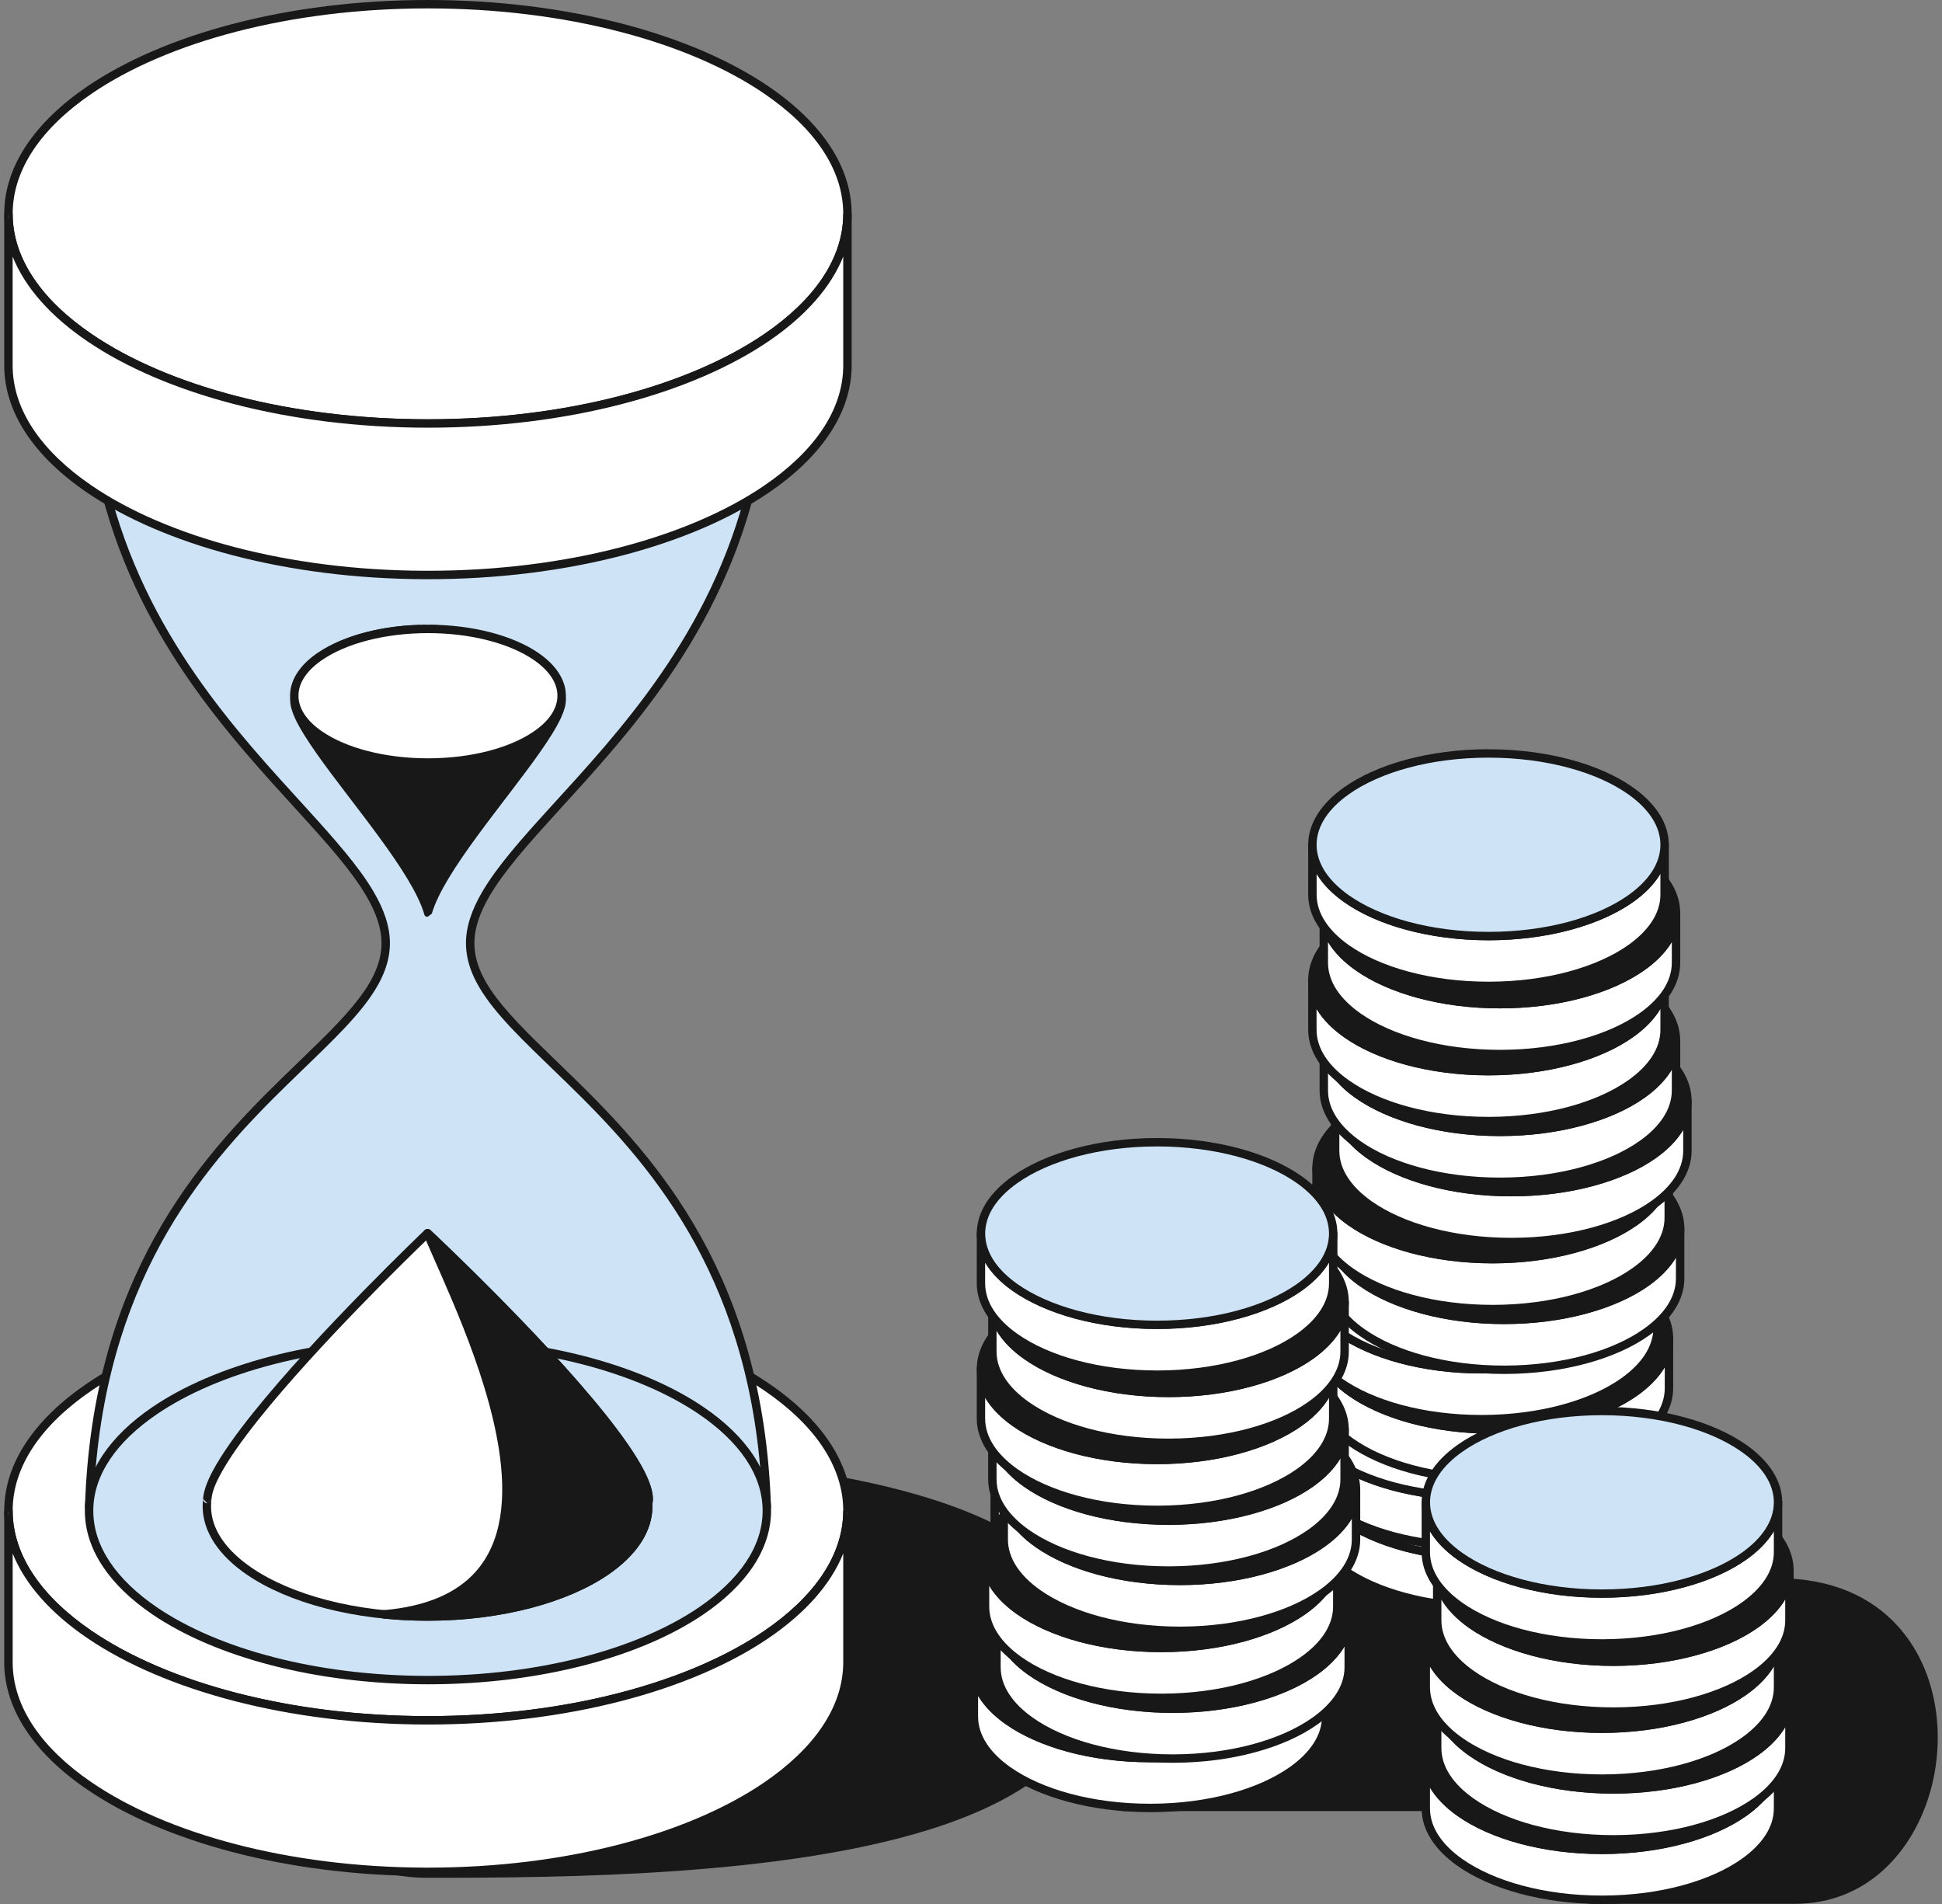 <?xml version="1.0" encoding="UTF-8"?> <svg xmlns="http://www.w3.org/2000/svg" width="204" height="200" viewBox="0 0 204 200" fill="none"><rect x="0" y="0" width="204" height="200" fill="#808080" stroke="none"/><g clip-path="url(#clip0_308_3895)"><path fill-rule="evenodd" clip-rule="evenodd" d="M44.955 152.768C69.276 152.768 114.98 153.321 114.98 174.788C114.98 196.254 69.276 196.809 44.955 196.809C20.634 196.809 20.634 152.774 44.955 152.774V152.768Z" fill="#181818"></path><path fill-rule="evenodd" clip-rule="evenodd" d="M44.955 152.326C32.529 152.326 26.271 163.539 26.271 174.788C26.271 186.038 32.535 197.251 44.955 197.251C59.584 197.251 81.931 197.044 97.467 192.236C108.018 188.971 115.423 183.557 115.423 174.788C115.423 166.019 108.018 160.603 97.467 157.342C81.931 152.531 59.584 152.326 44.955 152.326ZM44.955 153.211C59.511 153.211 81.747 153.402 97.205 158.187C107.32 161.316 114.538 166.383 114.538 174.788C114.538 183.193 107.32 188.262 97.208 191.391C81.749 196.176 59.514 196.367 44.957 196.367C33.061 196.367 27.159 185.559 27.159 174.788C27.159 164.017 33.061 153.211 44.957 153.211H44.955Z" fill="#181818"></path><path fill-rule="evenodd" clip-rule="evenodd" d="M44.955 136.666C69.277 136.666 89.017 146.534 89.017 158.686C89.017 170.839 69.269 180.707 44.955 180.707C20.641 180.707 0.894 170.839 0.894 158.686C0.894 146.534 20.641 136.666 44.955 136.666Z" fill="white"></path><path fill-rule="evenodd" clip-rule="evenodd" d="M44.955 136.223C30.258 136.223 17.225 139.813 9.146 145.32C3.655 149.06 0.446 153.696 0.446 158.686C0.446 163.675 3.655 168.307 9.146 172.053C17.225 177.558 30.258 181.149 44.955 181.149C59.652 181.149 72.685 177.558 80.764 172.053C86.253 168.312 89.464 163.677 89.464 158.686C89.464 153.695 86.255 149.065 80.764 145.32C72.685 139.813 59.651 136.223 44.955 136.223ZM44.955 137.107C59.443 137.107 72.3 140.621 80.266 146.05C85.472 149.597 88.579 153.953 88.579 158.686C88.579 163.419 85.472 167.774 80.266 171.322C72.3 176.749 59.443 180.265 44.955 180.265C30.467 180.265 17.609 176.75 9.644 171.322C4.438 167.774 1.331 163.419 1.331 158.686C1.331 153.953 4.438 149.597 9.644 146.05C17.609 140.623 30.465 137.107 44.955 137.107Z" fill="#181818"></path><path fill-rule="evenodd" clip-rule="evenodd" d="M0.889 158.758C0.966 170.878 20.681 180.707 44.95 180.707C69.22 180.707 88.94 170.878 89.011 158.758V174.602C89.011 186.756 69.264 196.622 44.95 196.622H44.665C20.475 196.546 0.883 186.709 0.883 174.602V158.758H0.889Z" fill="white"></path><path fill-rule="evenodd" clip-rule="evenodd" d="M0.907 159.093C0.991 158.936 1.33 158.336 1.331 158.686V158.754C1.36 163.473 4.482 167.816 9.691 171.353C17.659 176.763 30.494 180.264 44.955 180.264C59.416 180.264 72.251 176.763 80.219 171.353C85.427 167.816 88.549 163.473 88.579 158.754V158.687L89.021 159.129L89.464 158.691V174.603C89.464 179.594 86.255 184.224 80.764 187.97C72.685 193.476 59.651 197.066 44.955 197.066H44.669C30.051 197.019 17.104 193.421 9.083 187.927C3.631 184.194 0.443 179.574 0.443 174.606V158.693L0.885 159.131L0.905 159.097L0.907 159.093ZM1.331 163.176C2.643 166.458 5.369 169.488 9.194 172.086C17.276 177.573 30.288 181.149 44.955 181.149C59.622 181.149 72.635 177.572 80.716 172.086C84.542 169.488 87.266 166.458 88.579 163.176V174.602C88.579 179.335 85.472 183.69 80.266 187.239C72.3 192.666 59.444 196.181 44.955 196.181H44.671C30.261 196.135 17.49 192.613 9.583 187.196C4.414 183.656 1.331 179.316 1.331 174.602V163.176Z" fill="#181818"></path><path fill-rule="evenodd" clip-rule="evenodd" d="M79.168 50.168C72.966 77.328 49.391 88.581 49.392 99.069C49.392 110.997 79.236 118.32 80.543 158.276C80.101 150.999 64.325 145.138 44.955 145.138C25.585 145.138 9.808 150.997 9.365 158.276C10.672 118.326 40.517 111.003 40.518 99.075C40.518 88.59 16.945 77.334 10.74 50.179C18.762 53.913 30.981 56.308 44.67 56.34H44.955C58.757 56.34 71.087 53.936 79.168 50.173V50.168Z" fill="#CEE4F6"></path><path fill-rule="evenodd" clip-rule="evenodd" d="M79.6 50.273C79.619 50.192 79.614 50.108 79.587 50.03C79.56 49.952 79.512 49.883 79.448 49.831C79.383 49.779 79.305 49.746 79.223 49.736C79.141 49.726 79.058 49.739 78.982 49.773C70.945 53.512 58.682 55.894 44.955 55.894H44.671C31.054 55.862 18.91 53.486 10.927 49.773C10.852 49.739 10.768 49.726 10.686 49.736C10.604 49.746 10.527 49.779 10.463 49.831C10.398 49.883 10.35 49.952 10.323 50.03C10.296 50.108 10.291 50.192 10.31 50.273C14.052 66.655 24.071 77.286 31.496 85.446C34.426 88.665 36.947 91.49 38.494 94.138C39.489 95.842 40.076 97.469 40.076 99.072C40.076 101.363 38.907 103.468 37.062 105.692C35.151 107.996 32.513 110.414 29.619 113.242C20.84 121.82 9.713 134.128 8.924 158.265C8.92 158.381 8.962 158.494 9.041 158.58C9.12 158.665 9.229 158.716 9.346 158.721C9.462 158.726 9.575 158.686 9.661 158.608C9.747 158.531 9.8 158.423 9.807 158.307C9.978 155.516 12.551 152.989 16.704 150.906C23.158 147.669 33.415 145.585 44.955 145.585C56.495 145.585 66.752 147.669 73.205 150.906C77.359 152.989 79.933 155.516 80.103 158.307C80.108 158.424 80.16 158.534 80.247 158.613C80.334 158.692 80.448 158.733 80.566 158.728C80.683 158.722 80.793 158.67 80.872 158.583C80.951 158.497 80.992 158.382 80.987 158.265C80.197 134.126 69.068 121.818 60.29 113.24C57.396 110.412 54.76 107.994 52.847 105.69C51.003 103.47 49.834 101.36 49.834 99.07C49.834 97.466 50.421 95.842 51.416 94.136C52.963 91.489 55.489 88.663 58.414 85.443C65.839 77.289 75.856 66.655 79.6 50.273ZM78.532 50.947C74.678 66.657 64.972 76.928 57.759 84.851C54.781 88.124 52.223 91.001 50.652 93.692C49.569 95.542 48.949 97.32 48.949 99.07C48.949 101.064 49.736 102.94 51.084 104.849C53.029 107.604 56.162 110.441 59.672 113.872C67.957 121.958 78.36 133.414 79.941 155.208C78.744 153.331 76.567 151.594 73.602 150.107C67.061 146.824 56.658 144.692 44.955 144.692C33.252 144.692 22.852 146.824 16.308 150.107C13.346 151.594 11.166 153.331 9.969 155.208C11.554 133.414 21.957 121.958 30.237 113.872C33.748 110.441 36.88 107.604 38.826 104.849C40.174 102.94 40.96 101.064 40.96 99.07C40.96 97.32 40.343 95.547 39.258 93.692C37.686 90.998 35.127 88.124 32.15 84.851C24.939 76.928 15.23 66.657 11.378 50.947C19.449 54.487 31.373 56.745 44.669 56.778H44.955C58.372 56.778 70.403 54.513 78.532 50.947Z" fill="#181818"></path><path fill-rule="evenodd" clip-rule="evenodd" d="M44.955 140.896C64.602 140.896 80.553 148.869 80.553 158.686C80.553 168.503 64.602 176.478 44.955 176.478C25.308 176.478 9.355 168.507 9.355 158.688C9.355 148.87 25.308 140.899 44.955 140.899V140.896Z" fill="#CEE4F6"></path><path fill-rule="evenodd" clip-rule="evenodd" d="M44.955 140.461C33.062 140.461 22.516 143.368 15.979 147.824C11.518 150.864 8.914 154.636 8.914 158.692C8.914 162.748 11.518 166.52 15.979 169.56C22.521 174.016 33.062 176.923 44.955 176.923C56.848 176.923 67.393 174.012 73.93 169.555C78.392 166.515 80.996 162.743 80.996 158.687C80.996 154.631 78.392 150.859 73.93 147.819C67.393 143.363 56.849 140.461 44.955 140.461ZM44.955 141.345C56.639 141.345 67.009 144.182 73.432 148.554C77.611 151.402 80.111 154.894 80.111 158.692C80.111 162.49 77.611 165.977 73.432 168.831C67.014 173.209 56.639 176.04 44.955 176.04C33.271 176.04 22.901 173.203 16.478 168.831C12.299 165.983 9.799 162.492 9.799 158.693C9.799 154.894 12.299 151.403 16.478 148.555C22.896 144.177 33.27 141.347 44.955 141.347V141.345Z" fill="#181818"></path><path fill-rule="evenodd" clip-rule="evenodd" d="M68.087 157.907C68.121 157.768 68.14 157.626 68.142 157.484C68.24 151.34 44.913 129.545 44.913 129.545C44.913 129.545 22.044 151.34 21.778 157.484C21.746 157.729 21.731 157.976 21.731 158.224C21.731 164.617 32.118 169.807 44.913 169.807C57.708 169.807 68.095 164.614 68.095 158.224C68.095 158.119 68.095 158.014 68.087 157.909V157.907Z" fill="white"></path><path fill-rule="evenodd" clip-rule="evenodd" d="M21.336 157.439C21.304 157.698 21.288 157.959 21.288 158.22C21.288 160.907 23.002 163.411 25.957 165.425C30.234 168.34 37.133 170.247 44.913 170.247C52.694 170.247 59.593 168.337 63.87 165.425C66.824 163.411 68.538 160.907 68.538 158.223C68.538 158.131 68.538 158.039 68.532 157.949C68.565 157.797 68.583 157.643 68.585 157.487C68.598 156.696 68.264 155.658 67.64 154.453C66.755 152.746 65.29 150.672 63.514 148.457C56.674 139.921 45.217 129.215 45.217 129.215C45.135 129.137 45.026 129.094 44.913 129.094C44.8 129.094 44.692 129.137 44.61 129.215C44.61 129.215 33.378 139.92 26.547 148.457C24.775 150.67 23.299 152.741 22.382 154.443C21.744 155.631 21.377 156.654 21.337 157.437L21.336 157.439ZM21.78 157.917L22.22 157.496C22.25 156.808 22.59 155.914 23.16 154.865C24.056 153.199 25.505 151.177 27.233 149.012C33.372 141.341 43.084 131.91 44.913 130.15C46.765 131.901 56.67 141.336 62.82 149.01C64.555 151.173 65.989 153.192 66.851 154.858C67.391 155.899 67.715 156.787 67.698 157.47C67.697 157.581 67.683 157.692 67.656 157.8C67.645 157.842 67.641 157.886 67.644 157.93C67.644 158.026 67.651 158.123 67.651 158.22C67.651 160.649 66.047 162.874 63.368 164.695C59.205 167.532 52.484 169.362 44.911 169.362C37.338 169.362 30.616 167.532 26.453 164.695C23.784 162.874 22.168 160.649 22.168 158.223C22.168 157.993 22.183 157.763 22.211 157.536L21.773 157.922L21.78 157.917ZM21.336 157.459C21.336 157.459 21.336 157.459 21.336 157.465C21.326 157.87 21.773 157.919 21.779 157.919L21.339 157.459H21.336ZM21.386 157.475L21.777 157.919C21.657 157.762 21.526 157.614 21.386 157.475Z" fill="#181818"></path><path fill-rule="evenodd" clip-rule="evenodd" d="M40.342 169.579C41.859 169.731 43.383 169.806 44.908 169.805C57.713 169.805 68.095 164.614 68.095 158.224C68.095 158.119 68.095 158.014 68.087 157.909C68.122 157.77 68.141 157.627 68.142 157.484C68.24 151.34 44.913 129.545 44.913 129.545C48.608 138.494 63.872 167.537 40.347 169.584L40.342 169.579Z" fill="#181818"></path><path fill-rule="evenodd" clip-rule="evenodd" d="M40.302 169.138C40.192 169.148 40.09 169.198 40.015 169.279C39.941 169.36 39.899 169.466 39.898 169.576C39.898 169.687 39.938 169.793 40.012 169.875C40.086 169.957 40.187 170.008 40.297 170.019C41.789 170.168 43.333 170.247 44.913 170.247C52.688 170.247 59.593 168.34 63.869 165.426C66.824 163.411 68.538 160.907 68.538 158.223C68.538 158.131 68.538 158.039 68.532 157.948C68.565 157.797 68.583 157.643 68.585 157.488C68.597 156.696 68.264 155.659 67.64 154.454C66.755 152.747 65.29 150.673 63.514 148.458C56.674 139.922 45.217 129.215 45.217 129.215C45.143 129.146 45.048 129.104 44.947 129.097C44.846 129.089 44.746 129.117 44.663 129.174C44.579 129.232 44.518 129.316 44.49 129.412C44.461 129.509 44.467 129.613 44.506 129.706C46.345 134.162 51.071 143.614 52.405 152.211C53.184 157.248 52.809 161.989 49.886 165.186C47.941 167.313 44.872 168.739 40.307 169.134L40.302 169.138ZM44.273 169.358C47.042 168.618 49.078 167.376 50.534 165.781C53.619 162.401 54.098 157.401 53.274 152.076C52.103 144.517 48.343 136.3 46.168 131.338C49.522 134.559 57.55 142.435 62.823 149.01C64.557 151.174 65.991 153.193 66.854 154.858C67.393 155.899 67.718 156.788 67.7 157.471C67.699 157.582 67.685 157.692 67.658 157.8C67.647 157.843 67.643 157.887 67.646 157.931C67.646 158.027 67.653 158.123 67.653 158.221C67.653 160.65 66.049 162.875 63.371 164.695C59.208 167.532 52.486 169.363 44.913 169.363C44.698 169.363 44.485 169.363 44.271 169.363L44.273 169.358Z" fill="#181818"></path><path fill-rule="evenodd" clip-rule="evenodd" d="M44.168 66.08V66.066C44.33 66.066 44.491 66.066 44.652 66.066H44.938V66.075C52.377 66.277 58.971 69.343 58.971 73.086C58.971 73.15 58.971 73.21 58.971 73.276C58.992 73.361 59.003 73.449 59.005 73.536C59.063 77.259 46.775 89.532 44.943 95.852C43.113 89.532 30.822 77.259 30.882 73.536C30.883 73.449 30.894 73.361 30.915 73.276C30.915 73.213 30.915 73.153 30.915 73.086C30.915 69.344 36.79 66.281 44.179 66.078L44.168 66.08Z" fill="#181818"></path><path fill-rule="evenodd" clip-rule="evenodd" d="M44.553 65.846C44.514 65.777 44.459 65.721 44.391 65.681C44.323 65.642 44.246 65.621 44.168 65.621C44.329 65.621 44.49 65.621 44.65 65.621H44.937C44.859 65.621 44.782 65.642 44.715 65.681C44.648 65.72 44.592 65.776 44.553 65.843C44.583 65.897 44.601 65.956 44.607 66.017V66.049V66.059C44.608 66.082 44.608 66.104 44.607 66.127C44.723 66.25 44.895 66.456 44.932 66.503H44.939C44.939 66.503 45.321 65.775 45.375 65.992C45.358 65.891 45.307 65.799 45.23 65.731C45.152 65.664 45.054 65.625 44.951 65.622C49.507 65.746 53.75 66.933 56.417 68.68C58.308 69.914 59.415 71.452 59.415 73.076C59.415 73.127 59.415 73.177 59.415 73.228C59.433 73.327 59.442 73.427 59.441 73.528C59.449 74.021 59.271 74.663 58.928 75.405C58.454 76.427 57.667 77.676 56.695 79.056C53.013 84.302 46.635 91.581 45.361 95.972L44.937 96.292H44.884H44.861H44.846H44.837L44.813 96.286H44.798H44.791C44.776 96.281 44.762 96.275 44.749 96.267H44.743L44.728 96.259L44.709 96.248H44.702L44.695 96.241L44.678 96.228L44.67 96.222H44.664L44.648 96.204L44.639 96.195V96.188L44.61 96.15C44.601 96.136 44.592 96.123 44.585 96.108V96.101L44.578 96.087C44.575 96.08 44.572 96.072 44.569 96.065V96.056V96.048V96.038C43.296 91.647 36.917 84.368 33.235 79.122C32.264 77.738 31.475 76.492 31.002 75.471C30.659 74.731 30.482 74.09 30.489 73.593C30.491 73.496 30.502 73.399 30.521 73.303C30.521 73.253 30.521 73.201 30.521 73.15C30.521 71.526 31.508 70.001 33.247 68.765C35.644 66.945 39.62 65.759 44.155 65.635L44.166 66.504C44.26 66.316 44.374 66.138 44.507 65.975C44.517 65.93 44.533 65.886 44.556 65.846H44.553ZM44.182 66.504C44.336 66.504 44.489 66.504 44.642 66.504H44.929V66.512H44.917C49.287 66.635 53.364 67.745 55.922 69.424C57.524 70.471 58.528 71.716 58.528 73.085C58.528 73.141 58.528 73.196 58.528 73.251C58.525 73.295 58.529 73.339 58.539 73.381C58.553 73.434 58.56 73.488 58.56 73.543C58.569 74.085 58.27 74.82 57.787 75.709C57.001 77.154 55.718 78.955 54.251 80.914C50.878 85.419 46.562 90.747 44.94 94.555C43.315 90.751 38.999 85.419 35.621 80.914C34.155 78.955 32.871 77.154 32.085 75.709C31.602 74.82 31.304 74.085 31.312 73.543C31.313 73.488 31.32 73.434 31.333 73.381C31.343 73.339 31.348 73.295 31.346 73.251C31.346 73.196 31.346 73.141 31.346 73.085C31.346 71.715 32.235 70.463 33.7 69.42C36.045 67.749 39.848 66.638 44.18 66.518H44.168L44.184 66.504H44.182ZM45.377 66.068C45.377 66.174 44.935 66.515 44.935 66.515C45.052 66.516 45.163 66.47 45.246 66.389C45.33 66.308 45.377 66.197 45.38 66.081V66.069L45.377 66.068ZM44.55 66.282L44.564 66.303L44.575 66.318C44.615 66.375 44.668 66.422 44.73 66.455C44.792 66.487 44.861 66.505 44.931 66.505C44.793 66.489 44.667 66.422 44.576 66.318V66.312L44.565 66.293L44.558 66.281L44.55 66.282ZM44.606 66.019C44.596 65.926 44.555 65.926 44.502 65.975C44.496 66.005 44.493 66.035 44.494 66.065V66.094C44.495 66.13 44.5 66.166 44.511 66.201C44.408 66.308 44.298 66.41 44.182 66.504C44.258 66.502 44.331 66.48 44.396 66.442C44.461 66.403 44.515 66.349 44.553 66.284C44.537 66.257 44.525 66.23 44.516 66.201C44.504 66.167 44.498 66.131 44.496 66.095V66.066C44.496 66.037 44.533 66.066 44.586 66.113C44.599 66.096 44.608 66.076 44.611 66.054V66.019H44.606Z" fill="#181818"></path><path fill-rule="evenodd" clip-rule="evenodd" d="M44.955 66.062C52.706 66.062 58.999 69.207 58.999 73.08C58.999 76.953 52.705 80.098 44.955 80.098C37.206 80.098 30.911 76.953 30.911 73.08C30.911 69.207 37.206 66.062 44.955 66.062Z" fill="white"></path><path fill-rule="evenodd" clip-rule="evenodd" d="M44.955 65.621C40.201 65.621 35.986 66.79 33.373 68.572C31.522 69.83 30.469 71.409 30.469 73.08C30.469 74.751 31.527 76.332 33.373 77.59C35.986 79.371 40.201 80.54 44.955 80.54C49.709 80.54 53.924 79.371 56.537 77.59C58.388 76.332 59.441 74.753 59.441 73.08C59.441 71.407 58.383 69.83 56.537 68.572C53.924 66.79 49.709 65.621 44.955 65.621ZM44.955 66.504C49.502 66.504 53.539 67.598 56.038 69.302C57.601 70.368 58.556 71.66 58.556 73.08C58.556 74.5 57.601 75.794 56.038 76.858C53.539 78.562 49.497 79.656 44.955 79.656C40.413 79.656 36.371 78.562 33.872 76.858C32.308 75.794 31.353 74.501 31.353 73.08C31.353 71.659 32.308 70.366 33.872 69.302C36.371 67.598 40.413 66.504 44.955 66.504Z" fill="#181818"></path><path fill-rule="evenodd" clip-rule="evenodd" d="M44.955 0.441C69.277 0.441 89.017 10.309 89.017 22.462C89.017 34.614 69.269 44.482 44.955 44.482C20.641 44.482 0.894 34.614 0.894 22.462C0.894 10.309 20.641 0.441 44.955 0.441Z" fill="white"></path><path fill-rule="evenodd" clip-rule="evenodd" d="M44.955 0C30.258 0 17.225 3.589 9.146 9.096C3.655 12.837 0.446 17.472 0.446 22.462C0.446 27.451 3.655 32.083 9.146 35.829C17.225 41.334 30.258 44.925 44.955 44.925C59.652 44.925 72.685 41.334 80.764 35.829C86.253 32.088 89.464 27.453 89.464 22.462C89.464 17.471 86.255 12.841 80.764 9.096C72.685 3.589 59.651 0 44.955 0ZM44.955 0.883C59.443 0.883 72.3 4.397 80.266 9.826C85.472 13.373 88.579 17.729 88.579 22.462C88.579 27.195 85.472 31.55 80.266 35.098C72.3 40.525 59.443 44.041 44.955 44.041C30.467 44.041 17.609 40.526 9.644 35.098C4.438 31.55 1.331 27.195 1.331 22.462C1.331 17.729 4.438 13.373 9.644 9.826C17.609 4.399 30.465 0.883 44.955 0.883Z" fill="#181818"></path><path fill-rule="evenodd" clip-rule="evenodd" d="M0.889 22.538C0.966 34.659 20.681 44.487 44.95 44.487C69.272 44.487 89.011 34.619 89.011 22.467V38.379C89.011 50.532 69.264 60.4 44.95 60.4H44.665C20.475 60.324 0.883 50.487 0.883 38.38V22.538H0.889Z" fill="white"></path><path fill-rule="evenodd" clip-rule="evenodd" d="M0.907 22.87L0.888 22.906L0.446 22.466V38.379C0.446 43.35 3.631 47.969 9.085 51.7C17.108 57.2 30.051 60.795 44.669 60.842H44.955C59.651 60.842 72.685 57.251 80.764 51.746C86.253 48.005 89.464 43.369 89.464 38.379V22.466H88.579C88.579 27.199 85.472 31.555 80.266 35.102C72.3 40.53 59.443 44.045 44.955 44.045C30.494 44.045 17.659 40.545 9.691 35.135C4.482 31.598 1.36 27.256 1.331 22.536V22.468C1.331 22.117 0.991 22.715 0.907 22.875V22.87ZM88.579 26.953V38.379C88.579 43.111 85.472 47.467 80.266 51.016C72.3 56.443 59.441 59.957 44.955 59.957H44.671C30.261 59.914 17.49 56.39 9.579 50.973C4.41 47.432 1.327 43.093 1.327 38.379V26.953C2.643 30.235 5.369 33.271 9.194 35.861C17.276 41.349 30.288 44.925 44.955 44.925C59.651 44.925 72.685 41.334 80.764 35.829C84.564 33.239 87.272 30.22 88.579 26.948V26.953Z" fill="#181818"></path><path fill-rule="evenodd" clip-rule="evenodd" d="M136.134 141.324V145.091L104.487 160.906V157.139L136.134 141.324Z" fill="white"></path><path fill-rule="evenodd" clip-rule="evenodd" d="M136.579 141.323C136.579 141.248 136.56 141.174 136.524 141.108C136.487 141.042 136.434 140.987 136.37 140.947C136.306 140.907 136.233 140.885 136.158 140.881C136.082 140.878 136.007 140.894 135.94 140.927L104.29 156.742C104.216 156.778 104.153 156.834 104.11 156.904C104.066 156.974 104.043 157.054 104.043 157.137V160.904C104.043 160.979 104.062 161.053 104.099 161.119C104.135 161.185 104.188 161.24 104.252 161.28C104.316 161.32 104.389 161.342 104.465 161.346C104.54 161.349 104.615 161.333 104.682 161.3L136.332 145.486C136.406 145.45 136.469 145.394 136.513 145.325C136.556 145.255 136.579 145.174 136.579 145.092V141.323ZM135.694 142.039V144.817L104.93 160.196V157.412L135.691 142.04L135.694 142.039Z" fill="#181818"></path><path fill-rule="evenodd" clip-rule="evenodd" d="M117.988 189.8H167.805L167.052 199.535H188.605C206.713 199.542 209.785 166.224 186.777 166.23L120.808 160.107L117.988 189.8Z" fill="#181818"></path><path fill-rule="evenodd" clip-rule="evenodd" d="M117.548 189.76C117.542 189.821 117.549 189.883 117.569 189.941C117.588 190 117.62 190.053 117.661 190.099C117.703 190.144 117.753 190.181 117.81 190.206C117.866 190.231 117.927 190.244 117.988 190.244H167.328L166.613 199.502C166.608 199.563 166.616 199.624 166.636 199.682C166.656 199.739 166.687 199.792 166.729 199.837C166.77 199.881 166.82 199.917 166.876 199.941C166.932 199.966 166.992 199.978 167.053 199.978H188.605C196.063 199.978 201.062 194.515 202.838 187.93C204.429 182.03 203.42 175.248 199.315 170.764C196.577 167.772 192.459 165.79 186.797 165.785L120.849 159.664C120.791 159.659 120.733 159.665 120.678 159.682C120.622 159.699 120.571 159.727 120.526 159.764C120.481 159.801 120.444 159.846 120.417 159.897C120.39 159.949 120.373 160.005 120.368 160.062L117.548 189.76ZM118.475 189.359L121.207 160.585L186.736 166.668H186.777C192.15 166.668 196.066 168.518 198.662 171.355C202.569 175.621 203.498 182.087 201.984 187.693C200.31 193.9 195.634 199.091 188.605 199.088H167.531L168.247 189.829C168.251 189.768 168.244 189.707 168.224 189.65C168.204 189.592 168.172 189.54 168.13 189.495C168.089 189.45 168.039 189.414 167.983 189.39C167.927 189.366 167.867 189.353 167.806 189.353L118.475 189.359Z" fill="#181818"></path><path fill-rule="evenodd" clip-rule="evenodd" d="M137.554 153.992V159.233C137.554 164.526 145.844 168.822 156.055 168.822H156.178C166.333 168.789 174.558 164.505 174.558 159.233V153.992C174.558 159.285 166.269 163.581 156.059 163.581C145.848 163.581 137.554 159.285 137.554 153.992Z" fill="white"></path><path fill-rule="evenodd" clip-rule="evenodd" d="M174.554 153.582C174.752 153.538 174.948 153.613 174.989 153.938C174.994 153.956 174.997 153.974 174.997 153.993V159.234C174.997 161.47 173.63 163.551 171.265 165.237C167.864 167.654 162.379 169.245 156.176 169.265H156.052C149.819 169.265 144.294 167.678 140.871 165.257C138.491 163.573 137.113 161.479 137.113 159.234V153.993C137.113 153.974 137.116 153.956 137.121 153.938C137.163 153.613 137.359 153.538 137.555 153.582C137.753 153.538 137.949 153.613 137.99 153.938C137.995 153.956 137.998 153.974 137.998 153.993C137.998 155.982 139.273 157.803 141.382 159.297C144.691 161.64 150.035 163.143 156.056 163.143C162.076 163.143 167.419 161.635 170.728 159.297C172.837 157.805 174.114 155.985 174.114 153.993C174.114 153.974 174.116 153.956 174.121 153.938C174.162 153.613 174.359 153.538 174.555 153.582H174.554ZM174.112 157.049V159.234C174.112 161.215 172.847 163.029 170.753 164.517C167.467 166.851 162.16 168.36 156.173 168.38H156.05C150.029 168.38 144.685 166.874 141.376 164.534C139.267 163.043 137.992 161.222 137.992 159.23V157.049C138.634 158.127 139.61 159.129 140.865 160.01C144.291 162.431 149.817 164.019 156.046 164.019C162.275 164.019 167.804 162.431 171.227 160.01C172.481 159.123 173.457 158.121 174.1 157.049H174.112Z" fill="#181818"></path><path fill-rule="evenodd" clip-rule="evenodd" d="M156.055 144.408C145.844 144.408 137.554 148.706 137.554 153.997C137.554 159.289 145.844 163.587 156.055 163.587C166.266 163.587 174.555 159.29 174.555 153.997C174.555 148.704 166.266 144.408 156.055 144.408Z" fill="white"></path><path fill-rule="evenodd" clip-rule="evenodd" d="M156.055 143.961C149.822 143.961 144.296 145.547 140.874 147.97C138.493 149.652 137.116 151.747 137.116 153.992C137.116 156.237 138.493 158.331 140.874 160.015C144.3 162.436 149.826 164.024 156.055 164.024C162.284 164.024 167.813 162.436 171.235 160.015C173.616 158.331 174.994 156.237 174.994 153.992C174.994 151.747 173.616 149.652 171.235 147.97C167.809 145.547 162.284 143.961 156.055 143.961ZM156.055 144.845C162.074 144.845 167.418 146.353 170.727 148.691C172.836 150.183 174.112 152.003 174.112 153.995C174.112 155.988 172.836 157.806 170.727 159.299C167.418 161.643 162.074 163.145 156.055 163.145C150.035 163.145 144.69 161.638 141.381 159.299C139.272 157.808 137.997 155.988 137.997 153.995C137.997 152.003 139.272 150.186 141.381 148.691C144.69 146.348 150.034 144.845 156.055 144.845Z" fill="#181818"></path><path fill-rule="evenodd" clip-rule="evenodd" d="M136.357 147.615V152.856C136.357 158.148 144.647 162.446 154.858 162.446H154.981C165.133 162.417 173.359 158.128 173.359 152.856V147.615C173.359 152.908 165.07 157.204 154.859 157.204C144.648 157.204 136.357 152.908 136.357 147.615Z" fill="white"></path><path fill-rule="evenodd" clip-rule="evenodd" d="M173.358 147.203C173.556 147.159 173.752 147.234 173.793 147.56C173.798 147.577 173.801 147.595 173.802 147.614V152.855C173.802 155.091 172.434 157.172 170.069 158.858C166.668 161.275 161.183 162.866 154.98 162.886H154.856C148.624 162.886 143.098 161.299 139.676 158.877C137.295 157.194 135.917 155.1 135.917 152.855V147.614C135.918 147.595 135.92 147.577 135.925 147.56C135.967 147.234 136.163 147.159 136.359 147.203C136.557 147.159 136.753 147.234 136.794 147.56C136.8 147.577 136.802 147.595 136.802 147.614C136.802 149.603 138.077 151.424 140.187 152.918C143.496 155.261 148.84 156.764 154.86 156.764C160.881 156.764 166.221 155.254 169.532 152.918C171.642 151.427 172.917 149.606 172.917 147.614C172.917 147.595 172.919 147.577 172.924 147.56C172.965 147.234 173.162 147.159 173.358 147.203ZM172.917 150.67V152.855C172.917 154.836 171.652 156.65 169.557 158.138C166.272 160.472 160.965 161.982 154.977 162.001H154.854C148.833 162.001 143.489 160.495 140.18 158.155C138.071 156.664 136.796 154.843 136.796 152.851V150.67C137.438 151.748 138.414 152.75 139.669 153.637C143.096 156.058 148.621 157.646 154.85 157.646C161.079 157.646 166.609 156.058 170.031 153.637C171.286 152.75 172.262 151.748 172.905 150.67H172.917Z" fill="#181818"></path><path fill-rule="evenodd" clip-rule="evenodd" d="M154.858 138.025C144.647 138.025 136.357 142.323 136.357 147.615C136.357 152.906 144.647 157.204 154.858 157.204C165.068 157.204 173.359 152.907 173.359 147.615C173.359 142.322 165.07 138.025 154.859 138.025H154.858Z" fill="white"></path><path fill-rule="evenodd" clip-rule="evenodd" d="M154.858 137.584C148.625 137.584 143.1 139.17 139.677 141.593C137.296 143.275 135.919 145.37 135.919 147.615C135.919 149.86 137.296 151.954 139.677 153.638C143.103 156.059 148.629 157.647 154.858 157.647C161.087 157.647 166.616 156.059 170.039 153.638C172.421 151.954 173.798 149.86 173.798 147.615C173.798 145.37 172.421 143.275 170.039 141.593C166.614 139.17 161.088 137.584 154.858 137.584ZM154.858 138.468C160.878 138.468 166.221 139.975 169.531 142.314C171.641 143.806 172.916 145.626 172.916 147.618C172.916 149.611 171.641 151.425 169.533 152.919C166.222 155.262 160.88 156.765 154.859 156.765C148.839 156.765 143.491 155.255 140.184 152.919C138.075 151.427 136.8 149.607 136.8 147.615C136.8 145.623 138.075 143.806 140.184 142.311C143.493 139.967 148.837 138.465 154.858 138.465V138.468Z" fill="#181818"></path><path fill-rule="evenodd" clip-rule="evenodd" d="M138.318 140.572V145.813C138.318 151.106 146.608 155.403 156.819 155.403H156.942C167.097 155.369 175.322 151.085 175.322 145.813V140.572C175.322 145.865 167.033 150.161 156.822 150.161C146.612 150.161 138.322 145.865 138.322 140.572H138.318Z" fill="white"></path><path fill-rule="evenodd" clip-rule="evenodd" d="M175.318 140.16C175.516 140.116 175.712 140.191 175.753 140.517C175.758 140.534 175.761 140.552 175.761 140.571V145.812C175.761 148.048 174.394 150.135 172.029 151.815C168.628 154.232 163.143 155.823 156.94 155.843H156.816C150.584 155.843 145.058 154.256 141.636 151.835C139.255 150.151 137.877 148.057 137.877 145.812V140.571C137.878 140.552 137.88 140.534 137.885 140.517C137.926 140.191 138.123 140.116 138.319 140.16C138.517 140.116 138.713 140.191 138.754 140.517C138.759 140.534 138.762 140.552 138.762 140.571C138.762 142.56 140.037 144.381 142.147 145.875C145.455 148.218 150.8 149.721 156.82 149.721C162.841 149.721 168.183 148.214 171.494 145.875C173.605 144.381 174.877 142.557 174.877 140.571C174.877 140.552 174.879 140.534 174.884 140.517C174.925 140.191 175.122 140.116 175.318 140.16ZM174.877 143.627V145.812C174.877 147.793 173.611 149.607 171.517 151.095C168.232 153.429 162.924 154.939 156.937 154.958H156.814C150.793 154.958 145.449 153.451 142.14 151.111C140.031 149.621 138.756 147.799 138.756 145.807V143.627C139.398 144.705 140.374 145.707 141.629 146.594C145.056 149.015 150.581 150.603 156.81 150.603C163.039 150.603 168.569 149.015 171.991 146.594C173.246 145.707 174.222 144.705 174.865 143.627H174.877Z" fill="#181818"></path><path fill-rule="evenodd" clip-rule="evenodd" d="M156.82 130.984C146.61 130.984 138.319 135.281 138.319 140.572C138.319 145.864 146.61 150.162 156.82 150.162C167.031 150.162 175.32 145.865 175.32 140.572C175.32 135.279 167.03 130.984 156.82 130.984Z" fill="#181818"></path><path fill-rule="evenodd" clip-rule="evenodd" d="M156.82 130.541C150.588 130.541 145.062 132.127 141.64 134.55C139.259 136.232 137.881 138.327 137.881 140.572C137.881 142.817 139.259 144.911 141.64 146.595C145.066 149.016 150.591 150.604 156.82 150.604C163.049 150.604 168.579 149.016 172.001 146.595C174.382 144.911 175.76 142.817 175.76 140.572C175.76 138.327 174.383 136.232 172.001 134.55C168.576 132.127 163.051 130.541 156.82 130.541ZM156.82 131.425C162.84 131.425 168.184 132.933 171.494 135.271C173.606 136.76 174.877 138.583 174.877 140.572C174.877 142.56 173.602 144.382 171.493 145.876C168.182 148.219 162.838 149.722 156.819 149.722C150.8 149.722 145.454 148.215 142.146 145.876C140.036 144.385 138.761 142.564 138.761 140.572C138.761 138.58 140.035 136.76 142.146 135.271C145.454 132.928 150.799 131.425 156.819 131.425H156.82Z" fill="#181818"></path><path fill-rule="evenodd" clip-rule="evenodd" d="M137.121 134.244V139.485C137.121 144.777 145.411 149.073 155.622 149.073H155.745C165.9 149.04 174.125 144.756 174.125 139.485V134.244C174.125 139.536 165.836 143.833 155.626 143.833C145.415 143.833 137.125 139.536 137.125 134.244H137.121Z" fill="white"></path><path fill-rule="evenodd" clip-rule="evenodd" d="M173.687 134.189C173.728 133.865 173.925 133.789 174.121 133.834C174.319 133.789 174.515 133.865 174.556 134.189C174.561 134.207 174.564 134.226 174.564 134.245V139.486C174.564 141.722 173.197 143.803 170.832 145.489C167.431 147.906 161.946 149.496 155.743 149.517H155.619C149.387 149.517 143.861 147.93 140.439 145.508C138.06 143.825 136.679 141.731 136.679 139.486V134.245C136.679 134.226 136.682 134.207 136.687 134.189C136.729 133.865 136.925 133.789 137.121 133.834C137.319 133.789 137.515 133.865 137.555 134.189C137.561 134.207 137.564 134.226 137.564 134.245C137.564 136.233 138.839 138.054 140.948 139.549C144.257 141.892 149.601 143.395 155.622 143.395C161.642 143.395 166.985 141.889 170.294 139.549C172.405 138.057 173.68 136.237 173.68 134.245C173.68 134.226 173.682 134.207 173.687 134.189ZM173.68 137.301V139.486C173.68 141.459 172.414 143.28 170.32 144.768C167.035 147.103 161.727 148.612 155.74 148.632H155.617C149.598 148.632 144.254 147.125 140.945 144.786C138.839 143.297 137.567 141.474 137.567 139.486V137.301C138.208 138.378 139.185 139.38 140.44 140.262C143.866 142.684 149.392 144.27 155.621 144.27C161.85 144.27 167.379 142.684 170.801 140.262C172.057 139.375 173.033 138.373 173.676 137.301H173.68Z" fill="#181818"></path><path fill-rule="evenodd" clip-rule="evenodd" d="M155.622 124.656C145.411 124.656 137.121 128.953 137.121 134.245C137.121 139.538 145.411 143.835 155.622 143.835C165.832 143.835 174.121 139.537 174.121 134.245C174.121 128.954 165.83 124.656 155.622 124.656Z" fill="white"></path><path fill-rule="evenodd" clip-rule="evenodd" d="M155.622 124.215C149.389 124.215 143.863 125.801 140.441 128.222C138.06 129.906 136.683 132.001 136.683 134.246C136.683 136.491 138.06 138.585 140.441 140.268C143.867 142.69 149.392 144.276 155.622 144.276C161.851 144.276 167.38 142.69 170.802 140.268C173.184 138.585 174.562 136.491 174.562 134.246C174.562 132.001 173.184 129.906 170.802 128.222C167.377 125.801 161.852 124.215 155.622 124.215ZM155.622 125.099C161.641 125.099 166.985 126.605 170.294 128.945C172.404 130.435 173.679 132.257 173.679 134.249C173.679 136.241 172.404 138.058 170.294 139.553C166.985 141.897 161.641 143.399 155.622 143.399C149.602 143.399 144.257 141.893 140.948 139.553C138.839 138.062 137.564 136.241 137.564 134.249C137.564 132.257 138.839 130.439 140.948 128.945C144.257 126.602 149.601 125.099 155.622 125.099Z" fill="#181818"></path><path fill-rule="evenodd" clip-rule="evenodd" d="M139.493 129.057V134.293C139.493 139.585 147.782 143.882 157.993 143.882H158.116C168.272 143.849 176.497 139.565 176.497 134.294V129.057C176.497 134.35 168.207 138.646 157.996 138.646C147.786 138.646 139.497 134.35 139.497 129.057H139.493Z" fill="white"></path><path fill-rule="evenodd" clip-rule="evenodd" d="M176.493 128.646C176.69 128.602 176.887 128.677 176.928 129.002C176.932 129.02 176.935 129.038 176.935 129.057V134.293C176.935 136.53 175.569 138.617 173.204 140.297C169.803 142.713 164.318 144.303 158.113 144.324H157.99C151.758 144.324 146.233 142.738 142.809 140.315C140.427 138.638 139.047 136.543 139.047 134.293V129.057C139.048 129.038 139.051 129.02 139.056 129.002C139.097 128.677 139.294 128.602 139.49 128.646C139.687 128.602 139.884 128.677 139.925 129.002C139.93 129.02 139.932 129.038 139.932 129.057C139.932 131.047 141.208 132.867 143.318 134.361C146.627 136.705 151.971 138.208 157.99 138.208C164.009 138.208 169.355 136.701 172.664 134.361C174.773 132.871 176.048 131.05 176.048 129.057C176.048 129.038 176.051 129.02 176.056 129.002C176.097 128.677 176.293 128.602 176.491 128.646H176.493ZM176.05 132.114V134.293C176.05 136.274 174.785 138.088 172.692 139.575C169.409 141.915 164.102 143.421 158.111 143.445H157.988C151.968 143.445 146.624 141.939 143.315 139.599C141.206 138.107 139.93 136.287 139.93 134.295V132.114C140.573 133.192 141.549 134.192 142.804 135.074C146.23 137.495 151.756 139.082 157.985 139.082C164.214 139.082 169.743 137.495 173.166 135.074C174.421 134.186 175.397 133.186 176.039 132.114H176.05Z" fill="#181818"></path><path fill-rule="evenodd" clip-rule="evenodd" d="M157.993 119.467C147.782 119.467 139.493 123.764 139.493 129.056C139.493 134.348 147.782 138.645 157.993 138.645C168.203 138.645 176.494 134.349 176.494 129.056C176.494 123.763 168.203 119.467 157.993 119.467Z" fill="#181818"></path><path fill-rule="evenodd" clip-rule="evenodd" d="M157.992 119.025C151.761 119.025 146.235 120.612 142.812 123.034C140.427 124.717 139.047 126.811 139.047 129.056C139.047 131.301 140.425 133.396 142.807 135.079C146.233 137.501 151.758 139.087 157.988 139.087C164.217 139.087 169.746 137.501 173.168 135.079C175.558 133.396 176.938 131.301 176.938 129.056C176.938 126.811 175.56 124.717 173.179 123.034C169.753 120.612 164.228 119.025 157.999 119.025H157.992ZM157.992 119.91C164.013 119.91 169.357 121.416 172.666 123.756C174.775 125.247 176.05 127.068 176.05 129.06C176.05 131.052 174.775 132.87 172.666 134.364C169.357 136.708 164.013 138.211 157.992 138.211C151.972 138.211 146.629 136.704 143.32 134.364C141.211 132.874 139.935 131.053 139.935 129.06C139.935 127.067 141.211 125.251 143.32 123.756C146.629 121.412 151.973 119.91 157.992 119.91Z" fill="#181818"></path><path fill-rule="evenodd" clip-rule="evenodd" d="M138.296 122.68V127.921C138.296 133.212 146.586 137.51 156.795 137.51H156.919C167.075 137.477 175.3 133.193 175.3 127.922V122.68C175.3 127.973 167.01 132.269 156.799 132.269C146.589 132.269 138.3 127.973 138.3 122.68H138.296Z" fill="white"></path><path fill-rule="evenodd" clip-rule="evenodd" d="M175.296 122.269C175.492 122.224 175.69 122.299 175.731 122.624C175.736 122.642 175.738 122.661 175.738 122.679V127.92C175.738 130.157 174.372 132.238 172.007 133.924C168.606 136.34 163.121 137.93 156.916 137.951H156.793C150.561 137.951 145.036 136.365 141.612 133.942C139.231 132.26 137.854 130.165 137.854 127.92V122.679C137.854 122.661 137.857 122.642 137.861 122.624C137.902 122.299 138.1 122.224 138.296 122.269C138.492 122.224 138.69 122.299 138.73 122.624C138.735 122.642 138.738 122.661 138.738 122.679C138.738 124.668 140.014 126.49 142.123 127.983C145.432 130.32 150.772 131.826 156.795 131.826C162.818 131.826 168.16 130.318 171.469 127.978C173.578 126.488 174.853 124.666 174.853 122.674C174.854 122.656 174.856 122.637 174.862 122.619C174.902 122.294 175.099 122.219 175.296 122.264V122.269ZM174.853 125.736V127.92C174.853 129.901 173.588 131.715 171.495 133.202C168.209 135.537 162.901 137.047 156.914 137.067H156.79C150.771 137.067 145.427 135.559 142.118 133.221C140.009 131.729 138.733 129.909 138.733 127.917V125.736C139.376 126.813 140.352 127.814 141.607 128.696C145.033 131.118 150.559 132.704 156.788 132.704C163.017 132.704 168.546 131.118 171.969 128.696C173.224 127.808 174.2 126.807 174.842 125.736H174.853Z" fill="#181818"></path><path fill-rule="evenodd" clip-rule="evenodd" d="M156.795 113.09C146.586 113.09 138.296 117.387 138.296 122.679C138.296 127.971 146.586 132.268 156.795 132.268C167.005 132.268 175.296 127.972 175.296 122.679C175.296 117.386 167.006 113.09 156.795 113.09Z" fill="#181818"></path><path fill-rule="evenodd" clip-rule="evenodd" d="M156.795 112.648C150.564 112.648 145.038 114.235 141.615 116.657C139.234 118.34 137.856 120.434 137.856 122.679C137.856 124.924 139.234 127.018 141.615 128.702C145.041 131.124 150.566 132.71 156.795 132.71C163.024 132.71 168.554 131.124 171.976 128.702C174.357 127.018 175.734 124.924 175.734 122.679C175.734 120.434 174.361 118.34 171.98 116.653C168.554 114.231 163.028 112.645 156.799 112.645L156.795 112.648ZM156.795 113.533C162.816 113.533 168.16 115.039 171.469 117.379C173.578 118.87 174.853 120.691 174.853 122.683C174.853 124.675 173.578 126.493 171.469 127.987C168.16 130.319 162.816 131.825 156.795 131.825C150.775 131.825 145.432 130.318 142.123 127.978C140.014 126.488 138.738 124.666 138.738 122.674C138.738 120.682 140.014 118.865 142.123 117.37C145.432 115.026 150.776 113.524 156.795 113.524V113.533Z" fill="#181818"></path><path fill-rule="evenodd" clip-rule="evenodd" d="M140.257 115.637V120.878C140.257 126.17 148.551 130.469 158.756 130.469H158.88C169.036 130.435 177.261 126.152 177.261 120.88V115.637C177.261 120.93 168.971 125.226 158.76 125.226C148.549 125.226 140.257 120.93 140.257 115.637Z" fill="white"></path><path fill-rule="evenodd" clip-rule="evenodd" d="M177.257 115.226C177.453 115.182 177.65 115.257 177.692 115.582C177.696 115.6 177.699 115.618 177.699 115.637V120.878C177.699 123.115 176.333 125.202 173.968 126.882C170.566 129.298 165.082 130.888 158.877 130.909H158.754C152.522 130.909 146.996 129.323 143.573 126.9C141.192 125.218 139.815 123.123 139.815 120.878V115.637C139.815 115.618 139.818 115.6 139.822 115.582C139.863 115.257 140.061 115.182 140.257 115.226C140.453 115.182 140.651 115.257 140.691 115.582C140.696 115.6 140.698 115.618 140.699 115.637C140.699 117.627 141.975 119.447 144.083 120.941C147.393 123.285 152.737 124.789 158.756 124.789C164.776 124.789 170.121 123.281 173.43 120.941C175.539 119.451 176.814 117.631 176.814 115.637C176.814 115.618 176.817 115.6 176.823 115.582C176.863 115.257 177.06 115.182 177.257 115.226ZM176.814 118.694V120.878C176.814 122.859 175.549 124.673 173.456 126.161C170.17 128.495 164.862 130.005 158.875 130.025H158.751C152.731 130.025 147.388 128.519 144.078 126.179C141.97 124.687 140.694 122.867 140.694 120.875V118.694C141.337 119.772 142.313 120.772 143.568 121.66C146.993 124.082 152.52 125.668 158.749 125.668C164.978 125.668 170.507 124.082 173.93 121.66C175.185 120.772 176.161 119.772 176.803 118.694H176.814Z" fill="#181818"></path><path fill-rule="evenodd" clip-rule="evenodd" d="M158.756 106.047C148.551 106.047 140.257 110.346 140.257 115.637C140.257 120.929 148.551 125.226 158.756 125.226C168.962 125.226 177.257 120.93 177.257 115.637C177.257 110.344 168.967 106.047 158.756 106.047Z" fill="#181818"></path><path fill-rule="evenodd" clip-rule="evenodd" d="M158.756 105.605C152.525 105.605 146.998 107.192 143.576 109.614C141.195 111.297 139.817 113.391 139.817 115.636C139.817 117.881 141.195 119.976 143.576 121.659C147 124.081 152.527 125.667 158.756 125.667C164.985 125.667 170.515 124.081 173.937 121.659C176.32 119.976 177.699 117.887 177.699 115.636C177.699 113.385 176.32 111.297 173.941 109.614C170.515 107.192 164.989 105.605 158.76 105.605H158.756ZM158.756 106.49C164.777 106.49 170.121 107.996 173.43 110.336C175.539 111.827 176.814 113.648 176.814 115.64C176.814 117.632 175.539 119.45 173.43 120.944C170.121 123.288 164.777 124.791 158.756 124.791C152.736 124.791 147.393 123.284 144.083 120.944C141.975 119.454 140.699 117.633 140.699 115.64C140.699 113.647 141.975 111.831 144.083 110.336C147.393 107.992 152.737 106.49 158.756 106.49Z" fill="#181818"></path><path fill-rule="evenodd" clip-rule="evenodd" d="M139.06 109.311V114.55C139.06 119.843 147.349 124.14 157.559 124.14H157.683C167.839 124.106 176.064 119.822 176.064 114.55V109.311C176.064 114.602 167.773 118.9 157.563 118.9C147.352 118.9 139.06 114.602 139.06 109.311Z" fill="white"></path><path fill-rule="evenodd" clip-rule="evenodd" d="M176.06 108.898C176.257 108.855 176.454 108.93 176.495 109.254C176.5 109.272 176.502 109.291 176.502 109.31V114.55C176.502 116.787 175.136 118.874 172.771 120.553C169.37 122.971 163.885 124.561 157.681 124.582H157.557C151.326 124.582 145.8 122.994 142.376 120.573C139.994 118.889 138.618 116.795 138.618 114.55V109.31C138.618 109.291 138.621 109.272 138.626 109.254C138.666 108.93 138.864 108.855 139.06 108.898C139.256 108.855 139.454 108.93 139.494 109.254C139.499 109.272 139.502 109.291 139.502 109.31C139.502 111.298 140.778 113.119 142.887 114.614C146.196 116.957 151.54 118.46 157.56 118.46C163.579 118.46 168.924 116.954 172.233 114.614C174.342 113.123 175.617 111.302 175.617 109.31C175.617 109.291 175.62 109.272 175.626 109.254C175.667 108.93 175.863 108.855 176.06 108.898ZM175.617 112.366V114.55C175.617 116.531 174.352 118.345 172.259 119.833C168.974 122.167 163.665 123.678 157.684 123.697H157.561C151.542 123.697 146.197 122.19 142.889 119.851C140.779 118.36 139.503 116.539 139.503 114.547V112.364C140.146 113.441 141.122 114.442 142.378 115.324C145.804 117.747 151.329 119.333 157.558 119.333C163.787 119.333 169.317 117.747 172.739 115.324C173.994 114.437 174.971 113.436 175.612 112.364L175.617 112.366Z" fill="#181818"></path><path fill-rule="evenodd" clip-rule="evenodd" d="M157.561 99.721C147.35 99.721 139.061 104.017 139.061 109.31C139.061 114.603 147.349 118.899 157.561 118.899C167.772 118.899 176.061 114.602 176.061 109.31C176.061 104.018 167.77 99.721 157.561 99.721Z" fill="#181818"></path><path fill-rule="evenodd" clip-rule="evenodd" d="M157.561 99.277C151.329 99.277 145.803 100.865 142.38 103.286C139.998 104.97 138.622 107.064 138.622 109.309C138.622 111.554 139.998 113.649 142.38 115.331C145.806 117.754 151.331 119.34 157.561 119.34C163.79 119.34 169.319 117.754 172.741 115.331C175.122 113.649 176.499 111.554 176.499 109.309C176.499 107.064 175.125 104.97 172.741 103.286C169.315 100.865 163.79 99.277 157.561 99.277ZM157.561 100.162C163.581 100.162 168.925 101.669 172.234 104.008C174.343 105.499 175.618 107.32 175.618 109.312C175.618 111.304 174.343 113.121 172.234 114.616C168.925 116.959 163.581 118.462 157.561 118.462C151.54 118.462 146.197 116.956 142.888 114.616C140.779 113.125 139.503 111.304 139.503 109.312C139.503 107.32 140.779 105.502 142.888 104.008C146.197 101.664 151.541 100.162 157.561 100.162Z" fill="#181818"></path><path fill-rule="evenodd" clip-rule="evenodd" d="M137.863 102.934V108.173C137.863 113.466 146.153 117.763 156.362 117.763H156.486C166.642 117.729 174.867 113.445 174.867 108.173V102.934C174.867 108.225 166.577 112.523 156.366 112.523C146.155 112.523 137.863 108.225 137.863 102.934Z" fill="white"></path><path fill-rule="evenodd" clip-rule="evenodd" d="M174.863 102.521C175.059 102.478 175.257 102.553 175.298 102.877C175.302 102.895 175.305 102.914 175.305 102.933V108.173C175.305 110.41 173.939 112.496 171.574 114.176C168.172 116.594 162.688 118.184 156.483 118.204H156.36C150.128 118.204 144.602 116.616 141.179 114.195C138.798 112.511 137.421 110.416 137.421 108.172V102.933C137.421 102.914 137.423 102.895 137.428 102.877C137.469 102.553 137.667 102.478 137.863 102.521C138.059 102.478 138.256 102.553 138.297 102.877C138.302 102.895 138.305 102.914 138.305 102.933C138.305 104.921 139.581 106.742 141.69 108.237C144.999 110.581 150.343 112.083 156.362 112.083C162.382 112.083 167.727 110.576 171.036 108.237C173.145 106.746 174.42 104.925 174.42 102.933C174.42 102.914 174.423 102.895 174.429 102.877C174.469 102.553 174.666 102.478 174.863 102.521ZM174.42 105.989V108.173C174.42 110.154 173.155 111.968 171.062 113.456C167.776 115.791 162.468 117.301 156.481 117.32H156.357C150.338 117.32 144.994 115.813 141.685 113.474C139.576 111.983 138.3 110.162 138.3 108.17V105.987C138.943 107.064 139.919 108.065 141.174 108.947C144.599 111.37 150.126 112.956 156.355 112.956C162.584 112.956 168.113 111.37 171.536 108.947C172.791 108.06 173.767 107.059 174.409 105.987L174.42 105.989Z" fill="#181818"></path><path fill-rule="evenodd" clip-rule="evenodd" d="M156.362 93.342C146.153 93.342 137.863 97.638 137.863 102.931C137.863 108.224 146.153 112.52 156.362 112.52C166.572 112.52 174.863 108.223 174.863 102.931C174.863 97.639 166.57 93.342 156.362 93.342Z" fill="#181818"></path><path fill-rule="evenodd" clip-rule="evenodd" d="M156.362 92.9C150.131 92.9 144.604 94.488 141.181 96.909C138.801 98.593 137.423 100.687 137.423 102.932C137.423 105.177 138.801 107.272 141.181 108.954C144.606 111.377 150.133 112.963 156.362 112.963C162.591 112.963 168.121 111.377 171.543 108.954C173.924 107.272 175.301 105.177 175.301 102.932C175.301 100.687 173.924 98.593 171.543 96.909C168.117 94.488 162.591 92.9 156.362 92.9ZM156.362 93.785C162.383 93.785 167.727 95.292 171.036 97.631C173.145 99.122 174.42 100.943 174.42 102.935C174.42 104.927 173.145 106.744 171.036 108.239C167.727 110.583 162.383 112.085 156.362 112.085C150.342 112.085 144.999 110.578 141.69 108.239C139.581 106.748 138.305 104.927 138.305 102.935C138.305 100.943 139.581 99.125 141.69 97.631C144.999 95.287 150.343 93.785 156.362 93.785Z" fill="#181818"></path><path fill-rule="evenodd" clip-rule="evenodd" d="M139.06 95.889V101.129C139.06 106.421 147.349 110.718 157.559 110.718H157.683C167.839 110.684 176.064 106.401 176.064 101.129V95.889C176.064 101.18 167.773 105.478 157.563 105.478C147.352 105.478 139.06 101.18 139.06 95.889Z" fill="white"></path><path fill-rule="evenodd" clip-rule="evenodd" d="M176.06 95.478C176.257 95.435 176.454 95.51 176.495 95.834C176.5 95.853 176.502 95.871 176.502 95.89V101.13C176.502 103.367 175.136 105.454 172.771 107.133C169.37 109.551 163.885 111.141 157.681 111.162H157.557C151.326 111.162 145.8 109.574 142.376 107.153C139.994 105.469 138.618 103.376 138.618 101.13V95.89C138.618 95.871 138.621 95.853 138.626 95.834C138.666 95.51 138.864 95.435 139.06 95.478C139.256 95.435 139.454 95.51 139.494 95.834C139.499 95.853 139.502 95.871 139.502 95.89C139.502 97.878 140.778 99.699 142.887 101.194C146.196 103.538 151.54 105.04 157.56 105.04C163.579 105.04 168.924 103.534 172.233 101.194C174.342 99.703 175.617 97.882 175.617 95.89C175.617 95.871 175.62 95.852 175.626 95.834C175.667 95.51 175.863 95.435 176.06 95.478ZM175.617 98.947V101.13C175.617 103.111 174.352 104.925 172.259 106.413C168.974 108.748 163.665 110.258 157.684 110.277H157.561C151.542 110.277 146.197 108.77 142.889 106.431C140.779 104.94 139.503 103.119 139.503 101.127V98.944C140.146 100.021 141.122 101.022 142.378 101.904C145.802 104.334 151.328 105.923 157.561 105.923C163.794 105.923 169.319 104.337 172.742 101.914C173.997 101.027 174.973 100.026 175.615 98.954L175.617 98.947Z" fill="#181818"></path><path fill-rule="evenodd" clip-rule="evenodd" d="M157.561 86.301C147.35 86.301 139.061 90.597 139.061 95.89C139.061 101.183 147.349 105.479 157.561 105.479C167.772 105.479 176.061 101.182 176.061 95.89C176.061 90.598 167.77 86.301 157.561 86.301Z" fill="#181818"></path><path fill-rule="evenodd" clip-rule="evenodd" d="M157.561 85.859C151.329 85.859 145.803 87.446 142.38 89.867C139.998 91.551 138.622 93.645 138.622 95.89C138.622 98.135 139.998 100.23 142.38 101.912C145.802 104.335 151.328 105.923 157.561 105.923C163.793 105.923 169.319 104.337 172.741 101.915C175.122 100.232 176.499 98.138 176.499 95.893C176.499 93.648 175.125 91.551 172.741 89.867C169.315 87.446 163.79 85.859 157.561 85.859ZM157.561 86.743C163.581 86.743 168.925 88.25 172.234 90.59C174.343 92.08 175.618 93.9 175.618 95.894C175.618 97.887 174.343 99.703 172.234 101.198C168.925 103.542 163.581 105.044 157.561 105.044C151.54 105.044 146.197 103.538 142.888 101.198C140.779 99.707 139.503 97.886 139.503 95.894C139.503 93.902 140.779 92.084 142.888 90.59C146.197 88.246 151.541 86.743 157.561 86.743Z" fill="#181818"></path><path fill-rule="evenodd" clip-rule="evenodd" d="M137.863 88.732V93.974C137.863 99.265 146.153 103.563 156.362 103.563H156.486C166.642 103.529 174.867 99.246 174.867 93.974V88.732C174.867 94.025 166.577 98.322 156.366 98.322C146.155 98.322 137.863 94.025 137.863 88.732Z" fill="white"></path><path fill-rule="evenodd" clip-rule="evenodd" d="M174.863 88.322C175.059 88.278 175.257 88.353 175.298 88.679C175.302 88.696 175.305 88.715 175.305 88.733V93.974C175.305 96.21 173.939 98.297 171.574 99.978C168.172 102.394 162.688 103.985 156.483 104.005H156.36C150.128 104.005 144.602 102.419 141.179 99.996C138.798 98.314 137.421 96.219 137.421 93.974V88.733C137.421 88.715 137.423 88.696 137.428 88.679C137.469 88.353 137.667 88.278 137.863 88.322C138.059 88.278 138.256 88.353 138.297 88.679C138.302 88.696 138.304 88.715 138.305 88.733C138.305 90.723 139.581 92.543 141.69 94.037C144.999 96.381 150.343 97.883 156.362 97.883C162.382 97.883 167.727 96.376 171.036 94.037C173.145 92.546 174.42 90.725 174.42 88.733C174.421 88.715 174.423 88.696 174.429 88.679C174.469 88.353 174.666 88.278 174.863 88.322ZM174.42 91.79V93.974C174.42 95.955 173.155 97.768 171.062 99.257C167.776 101.591 162.468 103.101 156.481 103.12H156.357C150.338 103.12 144.994 101.614 141.685 99.274C139.581 97.782 138.307 95.962 138.307 93.974V91.79C138.95 92.868 139.926 93.869 141.182 94.756C144.602 97.177 150.131 98.769 156.362 98.769C162.594 98.769 168.121 97.181 171.543 94.76C172.798 93.873 173.775 92.871 174.416 91.793L174.42 91.79Z" fill="#181818"></path><path fill-rule="evenodd" clip-rule="evenodd" d="M156.362 79.143C146.153 79.143 137.863 83.44 137.863 88.732C137.863 94.023 146.153 98.321 156.362 98.321C166.572 98.321 174.863 94.025 174.863 88.732C174.863 83.439 166.57 79.143 156.362 79.143Z" fill="#CEE4F6"></path><path fill-rule="evenodd" clip-rule="evenodd" d="M156.362 78.701C150.131 78.701 144.604 80.287 141.181 82.71C138.801 84.392 137.423 86.487 137.423 88.732C137.423 90.977 138.801 93.071 141.181 94.755C144.601 97.176 150.131 98.768 156.362 98.768C162.594 98.768 168.121 97.18 171.543 94.759C173.924 93.075 175.301 90.981 175.301 88.736C175.301 86.491 173.924 84.396 171.543 82.714C168.117 80.291 162.591 78.705 156.362 78.705V78.701ZM156.362 79.586C162.383 79.586 167.727 81.092 171.036 83.432C173.145 84.923 174.42 86.744 174.42 88.736C174.42 90.728 173.145 92.546 171.036 94.04C167.727 96.383 162.383 97.886 156.362 97.886C150.342 97.886 144.999 96.378 141.69 94.04C139.581 92.548 138.305 90.728 138.305 88.736C138.305 86.744 139.581 84.927 141.69 83.432C144.999 81.088 150.343 79.586 156.362 79.586Z" fill="#181818"></path><path fill-rule="evenodd" clip-rule="evenodd" d="M102.308 175.084V180.325C102.308 185.617 110.598 189.914 120.808 189.914H120.932C131.088 189.881 139.313 185.597 139.313 180.326V175.084C139.313 180.377 131.023 184.673 120.813 184.673C110.604 184.673 102.313 180.377 102.313 175.084H102.308Z" fill="white"></path><path fill-rule="evenodd" clip-rule="evenodd" d="M139.308 174.672C139.504 174.627 139.701 174.703 139.742 175.027C139.747 175.045 139.749 175.064 139.75 175.083V180.324C139.75 182.56 138.383 184.647 136.018 186.327C132.617 188.743 127.132 190.333 120.929 190.354H120.806C114.573 190.354 109.047 188.768 105.625 186.346C103.244 184.663 101.867 182.569 101.867 180.324V175.083C101.867 175.064 101.869 175.045 101.874 175.027C101.915 174.703 102.112 174.627 102.309 174.672C102.506 174.627 102.702 174.703 102.743 175.027C102.748 175.045 102.751 175.064 102.752 175.083C102.752 177.071 104.027 178.892 106.136 180.387C109.445 182.73 114.789 184.233 120.809 184.233C126.83 184.233 132.173 182.727 135.482 180.387C137.591 178.895 138.866 177.075 138.866 175.083C138.866 175.064 138.869 175.045 138.874 175.027C138.915 174.703 139.113 174.627 139.309 174.672H139.308ZM138.865 178.139V180.324C138.865 182.305 137.6 184.118 135.506 185.605C132.221 187.94 126.913 189.45 120.925 189.47H120.802C114.783 189.47 109.439 187.963 106.13 185.624C104.02 184.133 102.745 182.312 102.745 180.32V178.139C103.387 179.216 104.364 180.218 105.619 181.1C109.056 183.527 114.575 185.112 120.808 185.112C127.041 185.112 132.565 183.526 135.989 181.104C137.244 180.216 138.22 179.215 138.862 178.144L138.865 178.139Z" fill="#181818"></path><path fill-rule="evenodd" clip-rule="evenodd" d="M120.808 165.5C110.598 165.5 102.308 169.796 102.308 175.089C102.308 180.382 110.598 184.678 120.808 184.678C131.019 184.678 139.308 180.382 139.308 175.089C139.308 169.796 131.018 165.5 120.808 165.5Z" fill="#181818"></path><path fill-rule="evenodd" clip-rule="evenodd" d="M120.808 165.052C114.575 165.052 109.05 166.638 105.627 169.06C103.247 170.743 101.869 172.838 101.869 175.083C101.869 177.328 103.247 179.422 105.627 181.106C109.056 183.527 114.575 185.112 120.808 185.112C127.041 185.112 132.565 183.526 135.989 181.105C138.37 179.421 139.747 177.327 139.747 175.082C139.747 172.837 138.37 170.742 135.989 169.058C132.563 166.637 127.037 165.051 120.808 165.051V165.052ZM120.808 165.936C126.827 165.936 132.171 167.443 135.48 169.782C137.59 171.274 138.865 173.094 138.865 175.086C138.865 177.079 137.59 178.896 135.48 180.391C132.171 182.734 126.827 184.237 120.808 184.237C114.789 184.237 109.443 182.73 106.135 180.391C104.025 178.899 102.75 177.079 102.75 175.086C102.75 173.094 104.025 171.277 106.135 169.782C109.443 167.439 114.788 165.936 120.808 165.936Z" fill="#181818"></path><path fill-rule="evenodd" clip-rule="evenodd" d="M104.68 169.895V175.136C104.68 180.427 112.969 184.725 123.179 184.725H123.303C133.458 184.69 141.684 180.408 141.684 175.136V169.895C141.684 175.187 133.394 179.484 123.183 179.484C112.972 179.484 104.683 175.187 104.683 169.895H104.68Z" fill="white"></path><path fill-rule="evenodd" clip-rule="evenodd" d="M141.68 169.484C141.876 169.44 142.072 169.515 142.113 169.84C142.119 169.857 142.122 169.876 142.122 169.895V175.136C142.122 177.372 140.754 179.453 138.391 181.14C134.988 183.556 129.504 185.146 123.3 185.167H123.177C116.944 185.167 111.418 183.581 107.996 181.158C105.614 179.476 104.243 177.381 104.243 175.136V169.895C104.243 169.876 104.246 169.858 104.251 169.84C104.292 169.515 104.488 169.44 104.686 169.484C104.882 169.44 105.079 169.515 105.12 169.84C105.125 169.858 105.127 169.876 105.128 169.895C105.128 171.885 106.403 173.705 108.512 175.199C111.822 177.543 117.165 179.046 123.185 179.046C129.206 179.046 134.55 177.539 137.859 175.199C139.968 173.709 141.243 171.888 141.243 169.895C141.243 169.876 141.246 169.857 141.252 169.84C141.292 169.515 141.489 169.44 141.686 169.484H141.68ZM141.237 172.952V175.136C141.237 177.117 139.972 178.93 137.877 180.419C134.592 182.753 129.285 184.263 123.298 184.283H123.174C117.154 184.283 111.811 182.776 108.501 180.436C106.391 178.945 105.116 177.125 105.116 175.132V172.952C105.76 174.03 106.736 175.03 107.99 175.918C111.416 178.34 116.941 179.926 123.17 179.926C129.4 179.926 134.929 178.34 138.351 175.918C139.606 175.03 140.583 174.03 141.225 172.952H141.237Z" fill="#181818"></path><path fill-rule="evenodd" clip-rule="evenodd" d="M123.179 160.307C112.969 160.307 104.68 164.604 104.68 169.896C104.68 175.188 112.969 179.485 123.179 179.485C133.39 179.485 141.68 175.189 141.68 169.896C141.68 164.603 133.39 160.307 123.179 160.307Z" fill="#181818"></path><path fill-rule="evenodd" clip-rule="evenodd" d="M123.179 159.865C116.946 159.865 111.421 161.452 107.998 163.874C105.614 165.557 104.243 167.651 104.243 169.896C104.243 172.141 105.62 174.235 108.001 175.919C111.427 178.341 116.953 179.927 123.182 179.927C129.411 179.927 134.94 178.341 138.362 175.919C140.743 174.235 142.121 172.141 142.121 169.896C142.121 167.651 140.743 165.557 138.362 163.874C134.936 161.452 129.411 159.865 123.182 159.865H123.179ZM123.179 160.75C129.2 160.75 134.544 162.256 137.853 164.596C139.962 166.087 141.237 167.908 141.237 169.9C141.237 171.892 139.962 173.71 137.853 175.204C134.544 177.547 129.2 179.051 123.179 179.051C117.159 179.051 111.816 177.544 108.506 175.204C106.396 173.714 105.121 171.893 105.121 169.9C105.121 167.906 106.396 166.091 108.506 164.596C111.816 162.252 117.159 160.75 123.179 160.75Z" fill="#181818"></path><path fill-rule="evenodd" clip-rule="evenodd" d="M103.482 163.518V168.759C103.482 174.05 111.771 178.348 121.982 178.348H122.105C132.26 178.315 140.486 174.031 140.486 168.76V163.518C140.486 168.811 132.196 173.107 121.986 173.107C111.775 173.107 103.486 168.811 103.486 163.518H103.482Z" fill="white"></path><path fill-rule="evenodd" clip-rule="evenodd" d="M140.483 163.107C140.679 163.063 140.875 163.138 140.916 163.463C140.922 163.481 140.925 163.499 140.925 163.518V168.759C140.925 170.996 139.557 173.083 137.194 174.763C133.791 177.179 128.308 178.769 122.103 178.79H121.98C115.747 178.79 110.221 177.204 106.799 174.781C104.417 173.099 103.04 171.004 103.04 168.759V163.518C103.04 163.499 103.043 163.481 103.048 163.463C103.089 163.138 103.285 163.063 103.483 163.107C103.679 163.063 103.876 163.138 103.917 163.463C103.922 163.481 103.924 163.499 103.924 163.518C103.924 165.506 105.199 167.328 107.309 168.822C110.619 171.166 115.963 172.669 121.982 172.669C128.001 172.669 133.347 171.162 136.656 168.822C138.765 167.332 140.04 165.51 140.04 163.518C140.04 163.499 140.043 163.481 140.049 163.463C140.089 163.138 140.286 163.063 140.483 163.107ZM140.035 166.575V168.759C140.035 170.74 138.77 172.553 136.677 174.041C133.391 176.376 128.083 177.886 122.096 177.906H121.972C115.952 177.906 110.609 176.399 107.299 174.06C105.19 172.568 103.915 170.748 103.915 168.756V166.575C104.558 167.653 105.534 168.653 106.789 169.535C110.214 171.956 115.74 173.543 121.97 173.543C128.2 173.543 133.728 171.956 137.151 169.535C138.406 168.647 139.382 167.647 140.024 166.575H140.035Z" fill="#181818"></path><path fill-rule="evenodd" clip-rule="evenodd" d="M121.982 153.93C111.771 153.93 103.482 158.227 103.482 163.519C103.482 168.811 111.771 173.108 121.982 173.108C132.193 173.108 140.483 168.812 140.483 163.519C140.483 158.226 132.193 153.93 121.982 153.93Z" fill="#181818"></path><path fill-rule="evenodd" clip-rule="evenodd" d="M121.982 153.488C115.749 153.488 110.224 155.075 106.801 157.497C104.419 159.18 103.042 161.274 103.042 163.519C103.042 165.764 104.419 167.858 106.801 169.542C110.226 171.964 115.752 173.55 121.982 173.55C128.212 173.55 133.74 171.964 137.163 169.542C139.544 167.858 140.921 165.764 140.921 163.519C140.921 161.274 139.544 159.18 137.163 157.497C133.737 155.075 128.211 153.488 121.982 153.488ZM121.982 154.373C128.003 154.373 133.347 155.879 136.656 158.219C138.765 159.71 140.04 161.531 140.04 163.523C140.04 165.515 138.765 167.333 136.656 168.827C133.347 171.17 128.003 172.674 121.982 172.674C115.962 172.674 110.619 171.167 107.309 168.827C105.199 167.337 103.924 165.515 103.924 163.523C103.924 161.531 105.199 159.714 107.309 158.219C110.619 155.875 115.963 154.373 121.982 154.373Z" fill="#181818"></path><path fill-rule="evenodd" clip-rule="evenodd" d="M105.444 156.475V161.716C105.444 167.007 113.733 171.305 123.943 171.305H124.067C134.222 171.272 142.448 166.988 142.448 161.716V156.475C142.448 161.768 134.158 166.064 123.947 166.064C113.736 166.064 105.448 161.768 105.448 156.475H105.444Z" fill="white"></path><path fill-rule="evenodd" clip-rule="evenodd" d="M142.444 156.064C142.64 156.02 142.837 156.095 142.877 156.421C142.883 156.438 142.886 156.457 142.886 156.475V161.716C142.886 163.953 141.518 166.033 139.155 167.72C135.752 170.136 130.269 171.726 124.064 171.747H123.941C117.708 171.747 112.183 170.161 108.76 167.738C106.379 166.056 105.002 163.961 105.002 161.716V156.475C105.002 156.457 105.005 156.438 105.011 156.421C105.051 156.095 105.248 156.02 105.445 156.064C105.641 156.02 105.838 156.095 105.879 156.421C105.884 156.439 105.887 156.457 105.887 156.475C105.887 158.465 107.162 160.285 109.271 161.779C112.58 164.123 117.924 165.625 123.945 165.625C129.965 165.625 135.309 164.118 138.618 161.779C140.727 160.288 142.002 158.467 142.002 156.475C142.002 156.457 142.005 156.438 142.011 156.421C142.052 156.095 142.248 156.02 142.445 156.064H142.444ZM142.001 159.532V161.716C142.001 163.697 140.736 165.51 138.642 166.999C135.356 169.333 130.049 170.843 124.062 170.863H123.938C117.918 170.863 112.574 169.356 109.265 167.017C107.156 165.525 105.881 163.705 105.881 161.713V159.532C106.524 160.61 107.499 161.611 108.754 162.492C112.18 164.913 117.706 166.5 123.935 166.5C130.164 166.5 135.693 164.913 139.115 162.492C140.371 161.605 141.347 160.604 141.989 159.532H142.001Z" fill="#181818"></path><path fill-rule="evenodd" clip-rule="evenodd" d="M123.943 146.887C113.733 146.887 105.444 151.184 105.444 156.476C105.444 161.768 113.733 166.065 123.943 166.065C134.154 166.065 142.444 161.769 142.444 156.476C142.444 151.183 134.154 146.887 123.943 146.887Z" fill="#181818"></path><path fill-rule="evenodd" clip-rule="evenodd" d="M123.943 146.445C117.711 146.445 112.185 148.031 108.763 150.453C106.382 152.136 105.004 154.23 105.004 156.475C105.004 158.72 106.378 160.814 108.759 162.499C112.185 164.92 117.711 166.506 123.94 166.506C130.169 166.506 135.698 164.92 139.12 162.499C141.509 160.814 142.886 158.717 142.886 156.475C142.886 154.234 141.509 152.136 139.128 150.452C135.702 148.03 130.176 146.443 123.947 146.443L123.943 146.445ZM123.943 147.329C129.964 147.329 135.308 148.835 138.617 151.175C140.726 152.666 142.001 154.487 142.001 156.479C142.001 158.471 140.726 160.289 138.617 161.783C135.308 164.116 129.964 165.624 123.943 165.624C117.923 165.624 112.579 164.117 109.27 161.778C107.161 160.287 105.886 158.466 105.886 156.474C105.886 154.482 107.161 152.665 109.27 151.17C112.579 148.826 117.923 147.324 123.943 147.324V147.329Z" fill="#181818"></path><path fill-rule="evenodd" clip-rule="evenodd" d="M104.243 150.148V155.386C104.243 160.679 112.532 164.975 122.742 164.975H122.866C133.021 164.942 141.247 160.658 141.247 155.386V150.148C141.247 155.44 132.957 159.738 122.746 159.738C112.535 159.738 104.243 155.44 104.243 150.148Z" fill="white"></path><path fill-rule="evenodd" clip-rule="evenodd" d="M141.247 149.736C141.443 149.692 141.639 149.768 141.68 150.092C141.686 150.11 141.689 150.129 141.689 150.148V155.385C141.689 157.622 140.321 159.71 137.957 161.388C134.555 163.806 129.071 165.396 122.867 165.417H122.743C116.511 165.417 110.985 163.829 107.563 161.408C105.181 159.727 103.803 157.634 103.803 155.385V150.148C103.803 150.129 103.806 150.11 103.812 150.092C103.853 149.768 104.049 149.692 104.246 149.736C104.443 149.692 104.639 149.768 104.681 150.092C104.686 150.11 104.688 150.129 104.688 150.148C104.688 152.136 105.963 153.957 108.072 155.452C111.383 157.795 116.725 159.298 122.746 159.298C128.766 159.298 134.11 157.788 137.419 155.448C139.529 153.957 140.804 152.136 140.804 150.144C140.804 150.125 140.806 150.106 140.811 150.088C140.853 149.764 141.049 149.689 141.247 149.732V149.736ZM140.804 153.204V155.385C140.804 157.366 139.539 159.18 137.444 160.668C134.159 163.003 128.851 164.513 122.864 164.533H122.741C116.725 164.535 111.383 163.033 108.069 160.689C105.959 159.198 104.684 157.377 104.684 155.385V153.202C105.327 154.278 106.304 155.28 107.558 156.162C110.984 158.585 116.509 160.171 122.738 160.171C128.968 160.171 134.497 158.585 137.919 156.162C139.174 155.275 140.151 154.274 140.792 153.202L140.804 153.204Z" fill="#181818"></path><path fill-rule="evenodd" clip-rule="evenodd" d="M122.746 140.559C112.535 140.559 104.243 144.855 104.243 150.148C104.243 155.441 112.532 159.737 122.742 159.737C132.953 159.737 141.243 155.439 141.243 150.148C141.243 144.856 132.953 140.559 122.742 140.559H122.746Z" fill="#181818"></path><path fill-rule="evenodd" clip-rule="evenodd" d="M122.746 140.117C116.513 140.117 110.988 141.703 107.565 144.125C105.185 145.809 103.807 147.903 103.807 150.148C103.807 152.393 105.185 154.487 107.565 156.17C110.991 158.592 116.517 160.179 122.746 160.179C128.975 160.179 134.504 158.592 137.927 156.17C140.308 154.487 141.685 152.393 141.685 150.148C141.685 147.903 140.311 145.809 137.937 144.125C134.511 141.703 128.985 140.117 122.756 140.117H122.746ZM122.746 141C128.767 141 134.111 142.508 137.42 144.848C139.529 146.338 140.804 148.158 140.804 150.152C140.804 152.145 139.529 153.961 137.42 155.456C134.111 157.799 128.767 159.302 122.746 159.302C116.726 159.302 111.383 157.788 108.069 155.448C105.96 153.957 104.685 152.136 104.685 150.144C104.685 148.152 105.96 146.334 108.069 144.84C111.379 142.497 116.722 140.993 122.742 140.993L122.746 141Z" fill="#181818"></path><path fill-rule="evenodd" clip-rule="evenodd" d="M103.049 143.771V149.011C103.049 154.304 111.338 158.601 121.549 158.601H121.672C131.827 158.567 140.053 154.283 140.053 149.011V143.771C140.053 149.063 131.763 153.361 121.553 153.361C111.342 153.361 103.053 149.063 103.053 143.771H103.049Z" fill="white"></path><path fill-rule="evenodd" clip-rule="evenodd" d="M140.05 143.359C140.246 143.316 140.442 143.391 140.483 143.715C140.489 143.733 140.492 143.752 140.492 143.771V149.011C140.492 151.248 139.124 153.335 136.761 155.014C133.358 157.432 127.874 159.022 121.67 159.043H121.547C115.314 159.043 109.788 157.455 106.366 155.034C103.984 153.35 102.606 151.256 102.606 149.011V143.771C102.607 143.752 102.61 143.733 102.615 143.715C102.656 143.391 102.852 143.316 103.05 143.359C103.246 143.316 103.443 143.391 103.484 143.715C103.489 143.733 103.491 143.752 103.491 143.771C103.491 145.759 104.766 147.58 106.876 149.075C110.186 151.418 115.53 152.921 121.549 152.921C127.568 152.921 132.914 151.415 136.223 149.075C138.332 147.583 139.607 145.763 139.607 143.771C139.607 143.752 139.61 143.733 139.615 143.715C139.656 143.391 139.852 143.316 140.05 143.359ZM139.607 146.827V149.011C139.607 150.992 138.342 152.806 136.249 154.294C132.963 156.627 127.655 158.138 121.668 158.158H121.544C115.524 158.158 110.181 156.651 106.871 154.312C104.761 152.821 103.486 151 103.486 149.008V146.825C104.129 147.902 105.106 148.903 106.361 149.785C109.786 152.208 115.311 153.794 121.542 153.794C127.772 153.794 133.3 152.208 136.722 149.785C137.978 148.898 138.954 147.897 139.596 146.825L139.607 146.827Z" fill="#181818"></path><path fill-rule="evenodd" clip-rule="evenodd" d="M121.549 134.182C111.338 134.182 103.049 138.478 103.049 143.771C103.049 149.064 111.338 153.36 121.549 153.36C131.759 153.36 140.05 149.063 140.05 143.771C140.05 138.479 131.766 134.182 121.549 134.182Z" fill="#181818"></path><path fill-rule="evenodd" clip-rule="evenodd" d="M121.549 133.74C115.316 133.74 109.791 135.327 106.368 137.748C103.986 139.432 102.609 141.527 102.609 143.772C102.609 146.016 103.984 148.108 106.366 149.793C109.791 152.216 115.316 153.802 121.547 153.802C127.777 153.802 133.305 152.216 136.727 149.793C139.114 148.108 140.492 146.012 140.492 143.772C140.492 141.532 139.114 139.432 136.734 137.747C133.307 135.326 127.782 133.738 121.553 133.738L121.549 133.74ZM121.549 134.624C127.57 134.624 132.914 136.131 136.223 138.47C138.332 139.961 139.607 141.782 139.607 143.774C139.607 145.766 138.332 147.583 136.223 149.078C132.914 151.412 127.57 152.919 121.549 152.919C115.529 152.919 110.186 151.413 106.876 149.073C104.766 147.582 103.491 145.761 103.491 143.769C103.491 141.777 104.766 139.959 106.876 138.465C110.186 136.121 115.53 134.619 121.549 134.619V134.624Z" fill="#181818"></path><path fill-rule="evenodd" clip-rule="evenodd" d="M104.243 136.729V141.97C104.243 147.261 112.532 151.558 122.742 151.558H122.866C133.021 151.524 141.247 147.24 141.247 141.97V136.729C141.247 142.02 132.957 146.318 122.746 146.318C112.535 146.318 104.243 142.02 104.243 136.729Z" fill="white"></path><path fill-rule="evenodd" clip-rule="evenodd" d="M141.247 136.316C141.443 136.272 141.639 136.348 141.68 136.672C141.686 136.69 141.689 136.709 141.689 136.728V141.969C141.689 144.205 140.321 146.286 137.958 147.971C134.555 150.389 129.071 151.979 122.867 151.999H122.744C116.511 151.999 110.985 150.412 107.563 147.991C105.182 146.308 103.805 144.214 103.805 141.969V136.728C103.805 136.709 103.807 136.69 103.813 136.672C103.854 136.348 104.05 136.272 104.248 136.316C104.444 136.272 104.64 136.348 104.682 136.672C104.687 136.69 104.69 136.709 104.69 136.728C104.69 138.716 105.965 140.537 108.074 142.032C111.384 144.375 116.727 145.878 122.747 145.878C128.768 145.878 134.111 144.368 137.42 142.028C139.529 140.537 140.804 138.716 140.804 136.724C140.804 136.705 140.806 136.686 140.811 136.668C140.853 136.344 141.049 136.269 141.247 136.312V136.316ZM140.804 139.784V141.969C140.804 143.942 139.539 145.763 137.444 147.251C134.159 149.586 128.852 151.095 122.865 151.115H122.741C116.721 151.115 111.378 149.608 108.068 147.269C105.958 145.778 104.683 143.957 104.683 141.965V139.784C105.326 140.861 106.303 141.863 107.557 142.745C110.983 145.167 116.508 146.753 122.737 146.753C128.967 146.753 134.496 145.167 137.918 142.745C139.173 141.858 140.15 140.856 140.791 139.784H140.804Z" fill="#181818"></path><path fill-rule="evenodd" clip-rule="evenodd" d="M122.746 127.139C112.535 127.139 104.243 131.435 104.243 136.728C104.243 142.021 112.532 146.317 122.742 146.317C132.953 146.317 141.243 142.02 141.243 136.728C141.243 131.436 132.957 127.139 122.746 127.139Z" fill="#181818"></path><path fill-rule="evenodd" clip-rule="evenodd" d="M122.746 126.697C116.513 126.697 110.988 128.284 107.565 130.705C105.185 132.389 103.807 134.483 103.807 136.728C103.807 138.973 105.185 141.067 107.565 142.75C110.991 145.173 116.517 146.759 122.746 146.759C128.975 146.759 134.504 145.173 137.927 142.75C140.308 141.067 141.685 138.973 141.685 136.728C141.685 134.483 140.311 132.389 137.937 130.705C134.511 128.284 128.985 126.697 122.756 126.697H122.746ZM122.746 127.58C128.767 127.58 134.111 129.088 137.42 131.428C139.529 132.918 140.804 134.738 140.804 136.732C140.804 138.725 139.529 140.541 137.42 142.036C134.111 144.379 128.767 145.882 122.746 145.882C116.726 145.882 111.383 144.368 108.069 142.028C105.96 140.537 104.685 138.716 104.685 136.724C104.685 134.732 105.96 132.914 108.069 131.42C111.379 129.077 116.722 127.573 122.742 127.573L122.746 127.58Z" fill="#181818"></path><path fill-rule="evenodd" clip-rule="evenodd" d="M103.049 129.57V134.811C103.049 140.103 111.338 144.401 121.549 144.401H121.672C131.827 144.367 140.053 140.083 140.053 134.811V129.57C140.053 134.863 131.763 139.16 121.553 139.16C111.342 139.16 103.053 134.863 103.053 129.57H103.049Z" fill="white"></path><path fill-rule="evenodd" clip-rule="evenodd" d="M140.05 129.16C140.246 129.116 140.442 129.191 140.483 129.517C140.489 129.534 140.492 129.552 140.492 129.571V134.812C140.492 137.048 139.124 139.129 136.761 140.815C133.358 143.232 127.874 144.823 121.67 144.843H121.547C115.314 144.843 109.788 143.256 106.366 140.834C103.984 139.151 102.606 137.057 102.606 134.812V129.571C102.607 129.552 102.61 129.534 102.615 129.517C102.656 129.191 102.852 129.116 103.05 129.16C103.246 129.116 103.443 129.191 103.484 129.517C103.489 129.534 103.491 129.552 103.491 129.571C103.491 131.56 104.766 133.381 106.876 134.875C110.186 137.218 115.53 138.721 121.549 138.721C127.568 138.721 132.914 137.214 136.223 134.875C138.332 133.384 139.607 131.563 139.607 129.571C139.607 129.552 139.61 129.534 139.615 129.517C139.656 129.191 139.852 129.116 140.05 129.16ZM139.607 132.627V134.812C139.607 136.793 138.342 138.607 136.249 140.095C132.963 142.434 127.655 143.939 121.668 143.958H121.544C115.524 143.958 110.181 142.452 106.871 140.112C104.761 138.621 103.486 136.8 103.486 134.808V132.627C104.129 133.705 105.106 134.707 106.361 135.588C109.786 138.009 115.311 139.597 121.542 139.597C127.772 139.597 133.3 138.009 136.722 135.588C137.978 134.701 138.954 133.699 139.596 132.627H139.607Z" fill="#181818"></path><path fill-rule="evenodd" clip-rule="evenodd" d="M121.549 119.984C111.338 119.984 103.049 124.282 103.049 129.574C103.049 134.865 111.338 139.163 121.549 139.163C131.759 139.163 140.05 134.866 140.05 129.574C140.05 124.281 131.766 119.984 121.549 119.984Z" fill="#CEE4F6"></path><path fill-rule="evenodd" clip-rule="evenodd" d="M121.549 119.541C115.316 119.541 109.791 121.127 106.368 123.55C103.986 125.232 102.609 127.327 102.609 129.572C102.609 131.817 103.986 133.911 106.368 135.595C109.793 138.016 115.319 139.604 121.549 139.604C127.779 139.604 133.307 138.016 136.73 135.595C139.111 133.911 140.488 131.817 140.488 129.572C140.488 127.327 139.111 125.232 136.73 123.55C133.304 121.127 127.778 119.541 121.549 119.541ZM121.549 120.425C127.57 120.425 132.914 121.933 136.223 124.271C138.332 125.763 139.607 127.583 139.607 129.575C139.607 131.568 138.332 133.386 136.223 134.88C132.914 137.223 127.57 138.726 121.549 138.726C115.529 138.726 110.186 137.218 106.876 134.88C104.766 133.388 103.491 131.568 103.491 129.575C103.491 127.583 104.766 125.766 106.876 124.271C110.186 121.928 115.53 120.425 121.549 120.425Z" fill="#181818"></path><path fill-rule="evenodd" clip-rule="evenodd" d="M149.778 184.729V189.968C149.778 195.261 158.067 199.558 168.277 199.558H168.401C178.556 199.524 186.781 195.24 186.781 189.968V184.729C186.781 190.02 178.492 194.318 168.281 194.318C158.07 194.318 149.782 190.02 149.782 184.729H149.778Z" fill="white"></path><path fill-rule="evenodd" clip-rule="evenodd" d="M186.777 184.316C186.974 184.273 187.171 184.348 187.211 184.672C187.217 184.69 187.22 184.709 187.22 184.728V189.968C187.22 192.205 185.852 194.292 183.489 195.971C180.086 198.389 174.603 199.979 168.398 200H168.275C162.042 200 156.517 198.412 153.094 195.991C150.713 194.307 149.336 192.214 149.336 189.968V184.728C149.336 184.709 149.339 184.69 149.345 184.672C149.385 184.348 149.582 184.273 149.779 184.316C149.975 184.273 150.173 184.348 150.213 184.672C150.218 184.69 150.221 184.709 150.221 184.728C150.221 186.716 151.496 188.537 153.605 190.032C156.915 192.375 162.258 193.878 168.279 193.878C174.299 193.878 179.642 192.372 182.952 190.032C185.061 188.541 186.336 186.72 186.336 184.728C186.336 184.709 186.339 184.69 186.344 184.672C186.386 184.348 186.582 184.273 186.778 184.316H186.777ZM186.335 187.784V189.968C186.335 191.949 185.07 193.763 182.976 195.251C179.69 197.586 174.383 199.096 168.396 199.115H168.272C162.252 199.115 156.909 197.608 153.599 195.269C151.49 193.778 150.215 191.957 150.215 189.965V187.782C150.858 188.859 151.834 189.86 153.088 190.742C156.514 193.165 162.04 194.751 168.269 194.751C174.498 194.751 180.027 193.165 183.449 190.742C184.703 189.855 185.68 188.854 186.323 187.782L186.335 187.784Z" fill="#181818"></path><path fill-rule="evenodd" clip-rule="evenodd" d="M168.277 175.139C158.067 175.139 149.778 179.435 149.778 184.728C149.778 190.021 158.067 194.317 168.277 194.317C178.488 194.317 186.777 190.02 186.777 184.728C186.777 179.436 178.488 175.139 168.277 175.139Z" fill="#181818"></path><path fill-rule="evenodd" clip-rule="evenodd" d="M168.277 174.697C162.045 174.697 156.519 176.284 153.097 178.705C150.716 180.389 149.338 182.483 149.338 184.728C149.338 186.973 150.716 189.067 153.097 190.75C156.523 193.173 162.048 194.759 168.277 194.759C174.506 194.759 180.036 193.173 183.458 190.75C185.839 189.067 187.216 186.973 187.216 184.728C187.216 182.483 185.839 180.389 183.458 178.705C180.032 176.284 174.506 174.697 168.277 174.697ZM168.277 175.58C174.298 175.58 179.641 177.088 182.951 179.428C185.06 180.918 186.335 182.738 186.335 184.732C186.335 186.725 185.06 188.541 182.951 190.036C179.641 192.379 174.298 193.882 168.277 193.882C162.257 193.882 156.914 192.376 153.604 190.036C151.495 188.544 150.22 186.724 150.22 184.732C150.22 182.74 151.495 180.921 153.604 179.428C156.914 177.084 162.257 175.58 168.277 175.58Z" fill="#181818"></path><path fill-rule="evenodd" clip-rule="evenodd" d="M150.975 178.379V183.62C150.975 188.912 159.264 193.209 169.474 193.209H169.598C179.753 193.176 187.977 188.892 187.977 183.62V178.379C187.977 183.672 179.688 187.968 169.478 187.968C159.267 187.968 150.978 183.672 150.978 178.379H150.975Z" fill="white"></path><path fill-rule="evenodd" clip-rule="evenodd" d="M187.974 177.969C188.172 177.924 188.368 177.999 188.409 178.325C188.414 178.343 188.417 178.361 188.417 178.379V183.621C188.417 185.857 187.05 187.944 184.686 189.624C181.284 192.04 175.8 193.632 169.596 193.651H169.472C163.239 193.651 157.714 192.065 154.291 189.642C151.911 187.96 150.533 185.865 150.533 183.621V178.379C150.533 178.361 150.536 178.343 150.542 178.325C150.583 177.999 150.779 177.924 150.976 177.969C151.173 177.924 151.369 177.999 151.409 178.325C151.415 178.343 151.418 178.361 151.418 178.379C151.418 180.369 152.693 182.19 154.802 183.683C158.111 186.027 163.455 187.529 169.476 187.529C175.496 187.529 180.84 186.022 184.149 183.683C186.259 182.192 187.534 180.372 187.534 178.379C187.534 178.361 187.536 178.343 187.541 178.325C187.583 177.999 187.779 177.924 187.975 177.969H187.974ZM187.532 181.436V183.621C187.532 185.602 186.267 187.416 184.173 188.904C180.887 191.237 175.58 192.747 169.593 192.767H169.47C163.449 192.767 158.105 191.261 154.796 188.921C152.687 187.43 151.412 185.609 151.412 183.617V181.436C152.054 182.514 153.03 183.516 154.285 184.396C157.711 186.818 163.237 188.405 169.466 188.405C175.695 188.405 181.224 186.818 184.647 184.396C185.902 183.51 186.877 182.508 187.52 181.436H187.532Z" fill="#181818"></path><path fill-rule="evenodd" clip-rule="evenodd" d="M169.474 168.791C159.264 168.791 150.975 173.089 150.975 178.38C150.975 183.672 159.264 187.969 169.474 187.969C179.685 187.969 187.974 183.673 187.974 178.38C187.974 173.087 179.685 168.791 169.474 168.791Z" fill="#181818"></path><path fill-rule="evenodd" clip-rule="evenodd" d="M169.475 168.348C163.242 168.348 157.716 169.934 154.294 172.357C151.913 174.039 150.536 176.133 150.536 178.378C150.536 180.623 151.913 182.718 154.294 184.402C157.72 186.823 163.246 188.41 169.475 188.41C175.704 188.41 181.233 186.823 184.655 184.402C187.04 182.718 188.416 180.623 188.416 178.378C188.416 176.133 187.039 174.039 184.658 172.357C181.232 169.934 175.706 168.348 169.477 168.348H169.475ZM169.475 169.232C175.495 169.232 180.839 170.739 184.148 173.078C186.257 174.569 187.532 176.39 187.532 178.382C187.532 180.374 186.257 182.192 184.148 183.686C180.839 186.03 175.495 187.532 169.475 187.532C163.454 187.532 158.11 186.025 154.801 183.686C152.692 182.195 151.417 180.374 151.417 178.382C151.417 176.39 152.692 174.573 154.801 173.078C158.11 170.734 163.454 169.232 169.475 169.232Z" fill="#181818"></path><path fill-rule="evenodd" clip-rule="evenodd" d="M149.778 172.002V177.243C149.778 182.535 158.067 186.832 168.277 186.832H168.401C178.556 186.799 186.781 182.515 186.781 177.243V172.002C186.781 177.295 178.492 181.591 168.281 181.591C158.07 181.591 149.782 177.295 149.782 172.002H149.778Z" fill="white"></path><path fill-rule="evenodd" clip-rule="evenodd" d="M186.777 171.592C186.974 171.547 187.171 171.623 187.211 171.948C187.217 171.966 187.22 171.984 187.22 172.002V177.244C187.22 179.48 185.852 181.561 183.489 183.247C180.086 185.663 174.603 187.255 168.398 187.274H168.275C162.042 187.274 156.517 185.688 153.094 183.266C150.713 181.583 149.336 179.489 149.336 177.244V172.002C149.336 171.984 149.339 171.966 149.345 171.948C149.385 171.623 149.582 171.547 149.779 171.592C149.975 171.547 150.173 171.623 150.213 171.948C150.218 171.966 150.221 171.984 150.221 172.002C150.221 173.992 151.496 175.813 153.605 177.306C156.915 179.65 162.258 181.153 168.279 181.153C174.299 181.153 179.642 179.645 182.952 177.306C185.061 175.815 186.336 173.995 186.336 172.002C186.336 171.984 186.339 171.966 186.344 171.948C186.386 171.623 186.582 171.547 186.778 171.592H186.777ZM186.335 175.059V177.244C186.335 179.225 185.07 181.038 182.976 182.527C179.69 184.867 174.383 186.37 168.396 186.39H168.272C162.252 186.39 156.909 184.884 153.599 182.544C151.49 181.053 150.215 179.232 150.215 177.24V175.059C150.858 176.137 151.834 177.139 153.088 178.019C156.514 180.441 162.04 182.028 168.269 182.028C174.498 182.028 180.027 180.441 183.449 178.019C184.703 177.133 185.68 176.131 186.323 175.059H186.335Z" fill="#181818"></path><path fill-rule="evenodd" clip-rule="evenodd" d="M168.277 162.416C158.067 162.416 149.778 166.714 149.778 172.005C149.778 177.297 158.067 181.594 168.277 181.594C178.488 181.594 186.777 177.298 186.777 172.005C186.777 166.712 178.488 162.416 168.277 162.416Z" fill="#181818"></path><path fill-rule="evenodd" clip-rule="evenodd" d="M168.277 161.971C162.045 161.971 156.519 163.557 153.097 165.98C150.716 167.662 149.338 169.757 149.338 172.001C149.338 174.246 150.716 176.341 153.097 178.025C156.523 180.446 162.048 182.033 168.277 182.033C174.506 182.033 180.036 180.446 183.458 178.025C185.839 176.341 187.216 174.246 187.216 172.001C187.216 169.757 185.839 167.662 183.458 165.98C180.032 163.557 174.506 161.971 168.277 161.971ZM168.277 162.855C174.298 162.855 179.641 164.361 182.951 166.701C185.06 168.192 186.335 170.013 186.335 172.005C186.335 173.997 185.06 175.815 182.951 177.309C179.641 179.653 174.298 181.155 168.277 181.155C162.257 181.155 156.914 179.648 153.604 177.309C151.495 175.818 150.22 173.997 150.22 172.005C150.22 170.013 151.495 168.196 153.604 166.701C156.914 164.358 162.257 162.855 168.277 162.855Z" fill="#181818"></path><path fill-rule="evenodd" clip-rule="evenodd" d="M150.975 164.959V170.2C150.975 175.493 159.264 179.789 169.474 179.789H169.598C179.753 179.756 187.977 175.472 187.977 170.2V164.959C187.977 170.252 179.688 174.548 169.478 174.548C159.267 174.548 150.978 170.252 150.978 164.959H150.975Z" fill="white"></path><path fill-rule="evenodd" clip-rule="evenodd" d="M187.974 164.549C188.172 164.504 188.368 164.58 188.409 164.905C188.414 164.923 188.417 164.941 188.417 164.959V170.201C188.417 172.437 187.05 174.518 184.686 176.204C181.284 178.62 175.8 180.212 169.596 180.231H169.472C163.239 180.231 157.714 178.645 154.291 176.224C151.911 174.54 150.533 172.446 150.533 170.201V164.959C150.533 164.941 150.536 164.923 150.542 164.905C150.583 164.58 150.779 164.504 150.976 164.549C151.173 164.504 151.369 164.58 151.409 164.905C151.415 164.923 151.418 164.941 151.418 164.959C151.418 166.949 152.693 168.77 154.802 170.264C158.111 172.607 163.455 174.11 169.476 174.11C175.496 174.11 180.84 172.602 184.149 170.264C186.259 168.772 187.534 166.952 187.534 164.959C187.534 164.941 187.536 164.923 187.541 164.905C187.583 164.58 187.779 164.504 187.975 164.549H187.974ZM187.532 168.016V170.201C187.532 172.182 186.267 173.996 184.173 175.484C180.887 177.817 175.58 179.327 169.593 179.347H169.47C163.449 179.347 158.105 177.841 154.796 175.501C152.687 174.011 151.412 172.189 151.412 170.197V168.016C152.054 169.094 153.03 170.096 154.285 170.983C157.711 173.404 163.237 174.992 169.466 174.992C175.695 174.992 181.224 173.404 184.647 170.983C185.902 170.096 186.877 169.094 187.52 168.016H187.532Z" fill="#181818"></path><path fill-rule="evenodd" clip-rule="evenodd" d="M169.474 155.369C159.264 155.369 150.975 159.667 150.975 164.958C150.975 170.25 159.264 174.548 169.474 174.548C179.685 174.548 187.974 170.251 187.974 164.958C187.974 159.665 179.685 155.369 169.474 155.369Z" fill="#181818"></path><path fill-rule="evenodd" clip-rule="evenodd" d="M169.475 154.928C163.242 154.928 157.716 156.514 154.294 158.937C151.913 160.619 150.536 162.714 150.536 164.959C150.536 167.203 151.913 169.298 154.294 170.982C157.72 173.403 163.246 174.991 169.475 174.991C175.704 174.991 181.233 173.403 184.655 170.982C187.04 169.298 188.416 167.203 188.416 164.959C188.416 162.714 187.039 160.619 184.658 158.937C181.232 156.514 175.706 154.928 169.477 154.928H169.475ZM169.475 155.812C175.495 155.812 180.839 157.319 184.148 159.658C186.257 161.149 187.532 162.97 187.532 164.962C187.532 166.954 186.257 168.772 184.148 170.266C180.839 172.61 175.495 174.112 169.475 174.112C163.454 174.112 158.11 172.605 154.801 170.266C152.692 168.775 151.417 166.954 151.417 164.962C151.417 162.97 152.692 161.153 154.801 159.658C158.11 157.315 163.454 155.812 169.475 155.812Z" fill="#181818"></path><path fill-rule="evenodd" clip-rule="evenodd" d="M149.778 157.803V163.043C149.778 168.336 158.067 172.632 168.277 172.632H168.401C178.556 172.599 186.781 168.315 186.781 163.043V157.803C186.781 163.094 178.492 167.392 168.281 167.392C158.07 167.392 149.778 163.094 149.778 157.803Z" fill="white"></path><path fill-rule="evenodd" clip-rule="evenodd" d="M186.777 157.392C186.974 157.349 187.171 157.424 187.211 157.748C187.217 157.766 187.22 157.785 187.22 157.804V163.044C187.22 165.281 185.852 167.368 183.489 169.047C180.086 171.465 174.603 173.055 168.398 173.076H168.275C162.042 173.076 156.517 171.488 153.094 169.067C150.713 167.383 149.336 165.29 149.336 163.044V157.804C149.336 157.785 149.339 157.766 149.345 157.748C149.385 157.424 149.582 157.349 149.779 157.392C149.975 157.349 150.173 157.424 150.213 157.748C150.218 157.767 150.221 157.785 150.221 157.804C150.221 159.792 151.496 161.613 153.605 163.108C156.915 165.452 162.258 166.954 168.279 166.954C174.299 166.954 179.642 165.448 182.952 163.108C185.061 161.617 186.336 159.796 186.336 157.804C186.336 157.785 186.339 157.767 186.344 157.748C186.386 157.424 186.582 157.349 186.778 157.392H186.777ZM186.335 160.861V163.044C186.335 165.025 185.07 166.839 182.976 168.327C179.69 170.662 174.383 172.172 168.396 172.191H168.272C162.252 172.191 156.909 170.684 153.599 168.345C151.49 166.854 150.215 165.033 150.215 163.041V160.858C150.858 161.935 151.834 162.937 153.088 163.818C156.514 166.241 162.04 167.827 168.269 167.827C174.498 167.827 180.027 166.241 183.449 163.818C184.703 162.932 185.68 161.93 186.323 160.858L186.335 160.861Z" fill="#181818"></path><path fill-rule="evenodd" clip-rule="evenodd" d="M168.277 148.215C158.067 148.215 149.778 152.511 149.778 157.804C149.778 163.097 158.067 167.393 168.277 167.393C178.488 167.393 186.777 163.096 186.777 157.804C186.777 152.512 178.488 148.215 168.277 148.215Z" fill="#CEE4F6"></path><path fill-rule="evenodd" clip-rule="evenodd" d="M168.277 147.773C162.045 147.773 156.519 149.36 153.097 151.781C150.716 153.465 149.338 155.559 149.338 157.804C149.338 160.049 150.716 162.144 153.097 163.826C156.523 166.249 162.048 167.835 168.277 167.835C174.506 167.835 180.036 166.249 183.458 163.826C185.839 162.144 187.216 160.049 187.216 157.804C187.216 155.559 185.839 153.465 183.458 151.781C180.032 149.36 174.506 147.773 168.277 147.773ZM168.277 148.657C174.298 148.657 179.641 150.164 182.951 152.504C185.06 153.994 186.335 155.815 186.335 157.808C186.335 159.801 185.06 161.617 182.951 163.112C179.641 165.456 174.298 166.958 168.277 166.958C162.257 166.958 156.914 165.452 153.604 163.112C151.495 161.621 150.22 159.8 150.22 157.808C150.22 155.816 151.495 153.998 153.604 152.504C156.914 150.16 162.257 148.657 168.277 148.657Z" fill="#181818"></path></g><defs><clipPath id="clip0_308_3895"><rect width="203.109" height="200" fill="white" transform="translate(0.446)"></rect></clipPath></defs></svg> 